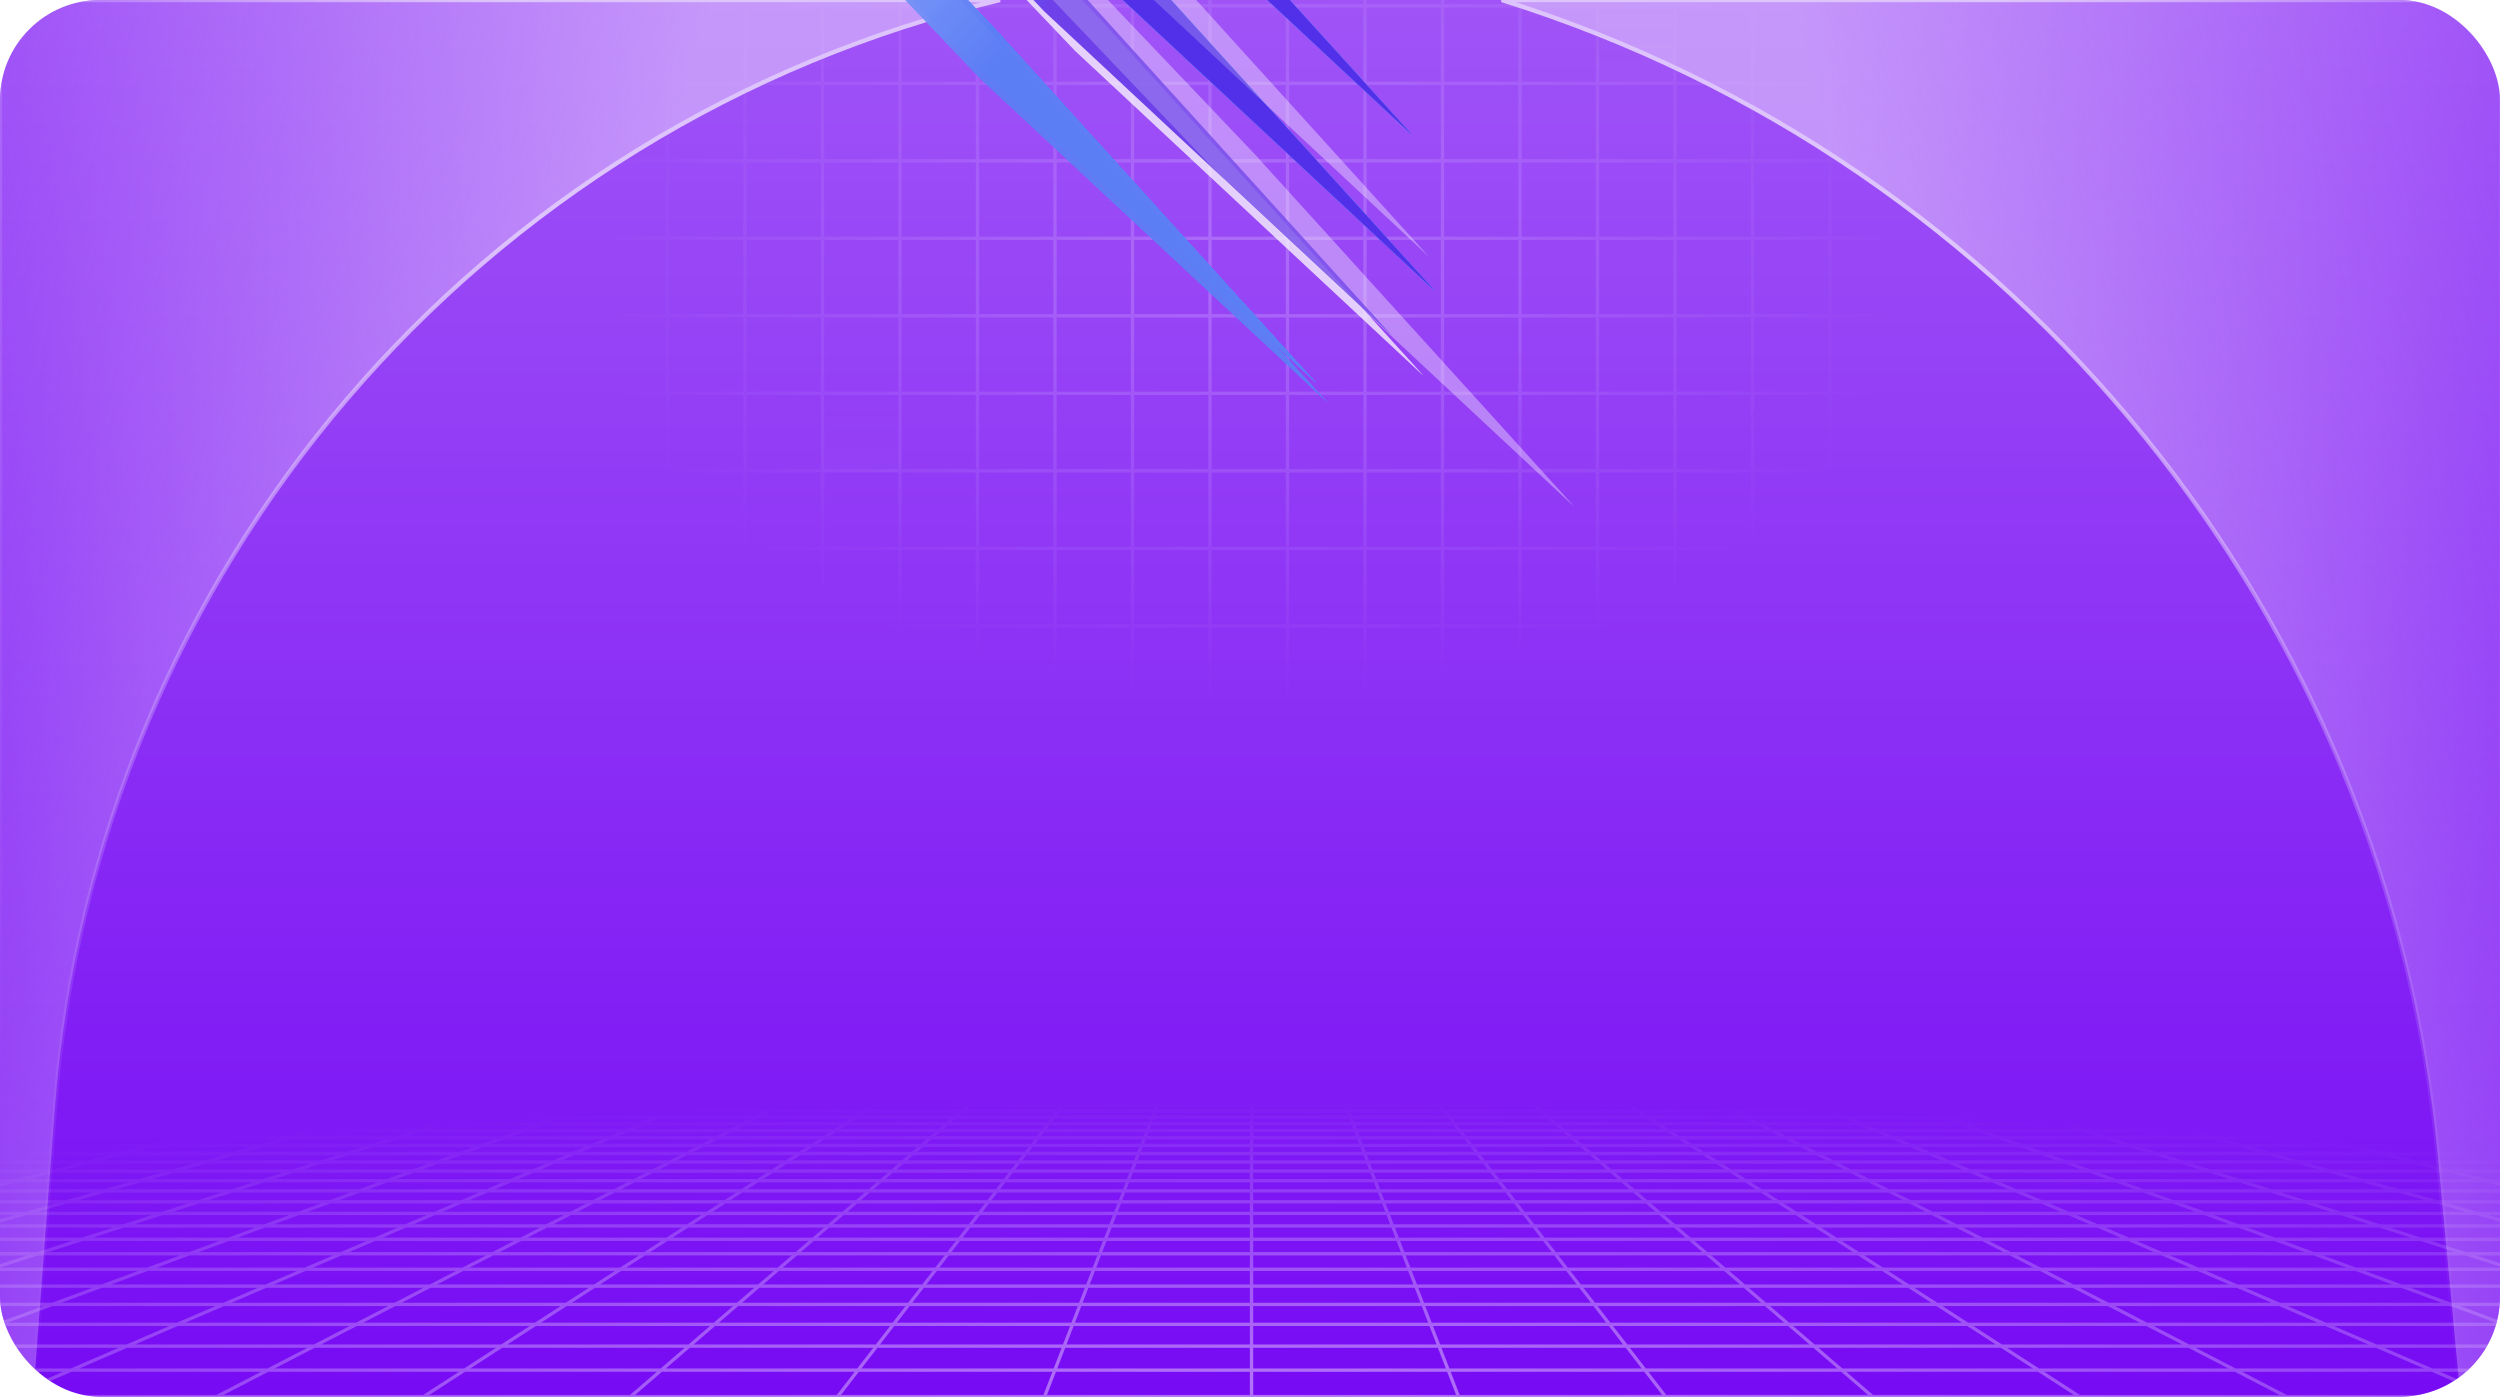 <svg xmlns="http://www.w3.org/2000/svg" width="750" height="419" fill="none"><g clip-path="url(#a)"><rect width="750" height="419" fill="#F7F0FE" rx="30"/><rect width="750" height="419" fill="url(#b)" rx="30"/><path fill="url(#c)" fill-opacity=".02" d="M293.549-21.799h-23.846V2.047h23.846v-23.846z"/><path fill="url(#d)" fill-opacity=".02" d="M270.297 117.701h-23.846v23.846h23.846v-23.846z"/><path fill="url(#e)" fill-opacity=".02" d="M502.799 1.451h-23.846v23.846h23.846V1.451z"/><path stroke="url(#f)" stroke-opacity=".2" d="M200.25-68H177v23.25M200.25-68v23.25m0-23.25h23.25m-23.25 23.25H177m23.25 0h23.25m-23.25 0v23.25M177-44.75v23.25M223.5-68v23.25m0-23.25h23.25M223.5-44.75h23.25m-23.25 0v23.25M246.75-68v23.25m0-23.25H270m-23.25 23.25H270m-23.25 0v23.25M270-68v23.25M270-68h23.25M270-44.75h23.25m-23.25 0v23.25M293.25-68v23.25m0-23.25h23.25m-23.25 23.25h23.25m-23.25 0v23.25M316.5-68v23.25m0-23.25h23.25M316.5-44.75h23.25m-23.25 0v23.25M339.75-68v23.25m0-23.25H363m-23.25 23.25H363m-23.25 0v23.25M363-68v23.25M363-68h23.25M363-44.75h23.25m-23.25 0v23.25M386.25-68v23.25m0-23.25h23.25m-23.25 23.25h23.25m-23.25 0v23.25M409.5-68v23.25m0-23.25h23.25M409.5-44.75h23.25m-23.25 0v23.25M432.75-68v23.25m0-23.25H456m-23.25 23.25H456m-23.25 0v23.25M456-68v23.25M456-68h23.25M456-44.75h23.25m-23.25 0v23.25M479.25-68v23.25m0-23.25h23.25m-23.25 23.25h23.25m-23.25 0v23.25M502.5-68v23.25m0-23.25h23.25M502.5-44.75h23.25m-23.25 0v23.25M525.75-68v23.25m0-23.25H549m-23.25 23.25H549m-23.25 0v23.25M549-68v23.25M549-68h23.25v23.25m-23.25 0h23.25m-23.25 0v23.25m23.25-23.25v23.25m-372 0H177m23.25 0h23.25m-23.25 0V1.75M177-21.5V1.75m46.5-23.25h23.25m-23.25 0V1.75m23.25-23.25H270m-23.25 0V1.75M270-21.5h23.25m-23.25 0V1.75m23.25-23.25h23.25m-23.25 0V1.75M316.5-21.5h23.25m-23.25 0V1.75m23.25-23.25H363m-23.25 0V1.75M363-21.5h23.25m-23.25 0V1.75m23.25-23.25h23.25m-23.25 0V1.75M409.5-21.5h23.25m-23.25 0V1.75m23.25-23.25H456m-23.25 0V1.75M456-21.5h23.25m-23.25 0V1.75m23.25-23.25h23.25m-23.25 0V1.75M502.5-21.5h23.25m-23.25 0V1.75m23.25-23.25H549m-23.25 0V1.75M549-21.5h23.25m-23.25 0V1.75m23.25-23.25V1.75m-372 0H177m23.25 0h23.25m-23.25 0V25M177 1.75V25m46.5-23.25h23.25m-23.25 0V25m23.25-23.25H270m-23.25 0V25M270 1.75h23.25m-23.25 0V25m23.25-23.25h23.25m-23.25 0V25M316.5 1.75h23.25m-23.25 0V25m23.25-23.25H363m-23.25 0V25M363 1.75h23.25m-23.25 0V25m23.25-23.25h23.25m-23.25 0V25M409.5 1.75h23.25m-23.25 0V25m23.25-23.25H456m-23.25 0V25M456 1.75h23.25m-23.25 0V25m23.25-23.25h23.25m-23.25 0V25M502.5 1.75h23.25m-23.25 0V25m23.25-23.25H549m-23.25 0V25M549 1.75h23.25m-23.25 0V25m23.25-23.25V25m-372 0H177m23.25 0h23.25m-23.25 0v23.25M177 25v23.25M223.5 25h23.25m-23.25 0v23.25M246.75 25H270m-23.25 0v23.25M270 25h23.25M270 25v23.25M293.25 25h23.25m-23.25 0v23.25M316.5 25h23.25m-23.25 0v23.25M339.75 25H363m-23.25 0v23.25M363 25h23.25M363 25v23.25M386.25 25h23.25m-23.25 0v23.25M409.5 25h23.25m-23.25 0v23.25M432.75 25H456m-23.25 0v23.25M456 25h23.25M456 25v23.25M479.25 25h23.25m-23.25 0v23.25M502.5 25h23.25m-23.25 0v23.25M525.75 25H549m-23.25 0v23.25M549 25h23.25M549 25v23.25M572.25 25v23.25m-372 0H177m23.25 0h23.25m-23.25 0V71.5M177 48.25V71.5m46.5-23.25h23.25m-23.25 0V71.5m23.25-23.25H270m-23.25 0V71.5M270 48.25h23.25m-23.25 0V71.5m23.25-23.25h23.25m-23.25 0V71.5m23.25-23.25h23.25m-23.25 0V71.5m23.25-23.25H363m-23.25 0V71.5M363 48.25h23.25m-23.25 0V71.5m23.25-23.25h23.25m-23.25 0V71.5m23.25-23.25h23.25m-23.25 0V71.5m23.25-23.25H456m-23.25 0V71.5M456 48.25h23.25m-23.25 0V71.5m23.25-23.25h23.25m-23.25 0V71.5m23.25-23.25h23.25m-23.25 0V71.5m23.25-23.25H549m-23.25 0V71.5M549 48.25h23.25m-23.25 0V71.5m23.25-23.25V71.5m-372 0H177m23.25 0h23.25m-23.25 0v23.25M177 71.5v23.25m46.5-23.25h23.25m-23.25 0v23.25m23.25-23.25H270m-23.25 0v23.25M270 71.5h23.25m-23.25 0v23.25m23.25-23.25h23.25m-23.25 0v23.25M316.5 71.5h23.25m-23.25 0v23.25m23.25-23.25H363m-23.25 0v23.25M363 71.5h23.25m-23.25 0v23.25m23.25-23.25h23.25m-23.25 0v23.25M409.5 71.5h23.25m-23.25 0v23.25m23.25-23.25H456m-23.25 0v23.25M456 71.5h23.25m-23.25 0v23.25m23.25-23.25h23.25m-23.25 0v23.25M502.5 71.5h23.25m-23.25 0v23.25m23.25-23.25H549m-23.25 0v23.25M549 71.5h23.25m-23.25 0v23.25m23.25-23.25v23.25m-372 0H177m23.25 0h23.25m-23.25 0V118M177 94.75V118m46.5-23.25h23.25m-23.25 0V118m23.25-23.25H270m-23.25 0V118M270 94.75h23.25m-23.25 0V118m23.25-23.25h23.25m-23.25 0V118m23.25-23.25h23.25m-23.25 0V118m23.25-23.25H363m-23.25 0V118M363 94.75h23.25m-23.25 0V118m23.25-23.25h23.25m-23.25 0V118m23.25-23.25h23.25m-23.25 0V118m23.25-23.25H456m-23.25 0V118M456 94.75h23.25m-23.25 0V118m23.25-23.25h23.25m-23.25 0V118m23.25-23.25h23.25m-23.25 0V118m23.25-23.25H549m-23.25 0V118M549 94.75h23.25m-23.25 0V118m23.25-23.25V118m-372 0H177m23.25 0h23.25m-23.25 0v23.25M177 118v23.25M223.5 118h23.25m-23.25 0v23.25M246.75 118H270m-23.25 0v23.25M270 118h23.25M270 118v23.25M293.25 118h23.25m-23.25 0v23.25M316.5 118h23.25m-23.25 0v23.25M339.75 118H363m-23.25 0v23.25M363 118h23.25M363 118v23.25M386.25 118h23.25m-23.25 0v23.25M409.5 118h23.25m-23.25 0v23.25M432.75 118H456m-23.25 0v23.25M456 118h23.25M456 118v23.25M479.25 118h23.25m-23.25 0v23.25M502.5 118h23.25m-23.25 0v23.25M525.75 118H549m-23.25 0v23.25M549 118h23.25M549 118v23.25M572.25 118v23.25m-372 0H177m23.25 0h23.25m-23.25 0v23.25M177 141.25v23.25m46.5-23.25h23.25m-23.25 0v23.25m23.25-23.25H270m-23.25 0v23.25M270 141.25h23.25m-23.25 0v23.25m23.25-23.25h23.25m-23.25 0v23.25m23.25-23.25h23.25m-23.25 0v23.25m23.25-23.25H363m-23.25 0v23.25M363 141.25h23.25m-23.25 0v23.25m23.25-23.25h23.25m-23.25 0v23.25m23.25-23.25h23.25m-23.25 0v23.25m23.25-23.25H456m-23.25 0v23.25M456 141.25h23.25m-23.25 0v23.25m23.25-23.25h23.25m-23.25 0v23.25m23.25-23.25h23.25m-23.25 0v23.25m23.25-23.25H549m-23.25 0v23.25M549 141.25h23.25m-23.25 0v23.25m23.25-23.25v23.25m-372 0H177m23.25 0h23.25m-23.25 0v23.25M177 164.5v23.25m46.5-23.25h23.25m-23.25 0v23.25m23.25-23.25H270m-23.25 0v23.25M270 164.5h23.25m-23.25 0v23.25m23.25-23.25h23.25m-23.25 0v23.25m23.25-23.25h23.25m-23.25 0v23.25m23.25-23.25H363m-23.25 0v23.25M363 164.5h23.25m-23.25 0v23.25m23.25-23.25h23.25m-23.25 0v23.25m23.25-23.25h23.25m-23.25 0v23.25m23.25-23.25H456m-23.25 0v23.25M456 164.5h23.25m-23.25 0v23.25m23.25-23.25h23.25m-23.25 0v23.25m23.25-23.25h23.25m-23.25 0v23.25m23.25-23.25H549m-23.25 0v23.25M549 164.5h23.25m-23.25 0v23.25m23.25-23.25v23.25m-372 0H177m23.25 0h23.25m-23.25 0V211M177 187.75V211h23.25m23.25-23.25h23.25m-23.25 0V211m23.25-23.25H270m-23.25 0V211M270 187.75h23.25m-23.25 0V211m23.25-23.25h23.25m-23.25 0V211m23.25-23.25h23.25m-23.25 0V211m23.25-23.25H363m-23.25 0V211M363 187.75h23.25m-23.25 0V211m23.25-23.25h23.25m-23.25 0V211m23.25-23.25h23.25m-23.25 0V211m23.25-23.25H456m-23.25 0V211M456 187.75h23.25m-23.25 0V211m23.25-23.25h23.25m-23.25 0V211m23.25-23.25h23.25m-23.25 0V211m23.25-23.25H549m-23.25 0V211M549 187.75h23.25m-23.25 0V211m23.25-23.25V211H549m-348.75 0h23.25m0 0h23.25m0 0H270m0 0h23.25m0 0h23.25m0 0h23.25m0 0H363m0 0h23.25m0 0h23.25m0 0h23.25m0 0H456m0 0h23.25m0 0h23.25m0 0h23.25m0 0H549"/><path fill="url(#g)" stroke="url(#h)" stroke-width="1.3" d="M0 0h300C143.247 37.224 28.59 171.588 16.484 332.245L0 551V0z"/><path fill="url(#i)" stroke="url(#j)" stroke-width="1.3" d="M750.5 0h-300c154.968 48.46 265.696 185.215 280.856 346.874L750.5 551V0z"/><path stroke="url(#k)" stroke-linecap="round" stroke-linejoin="round" stroke-miterlimit="10" stroke-opacity=".6" d="m784.962 308.811-6.58-.811m6.58.811h-19.5m19.5 0 6.799.837m-6.799-.837h13.81m-20.39-.811h2.394l2.37.002 2.32.005 2.248.01 2.15.015 2.029.024 1.885.033 1.75.042 1.501.058 1.367.068.376.023v.531m-20.39-.811h-19.187m0 0h-19.186m19.186 0 6.267.811M740.009 308h-19.187m19.187 0 5.953.811m-25.14-.811h-19.187m19.187 0 5.64.811M701.635 308h-19.186m19.186 0 5.327.811M682.449 308h-19.187m19.187 0 5.013.811m-24.2-.811h-19.187m19.187 0 4.7.811M644.075 308h-19.186m19.186 0 4.387.811M624.889 308h-19.187m19.187 0 4.073.811m-23.26-.811h-19.187m19.187 0 3.76.811M586.515 308h-19.186m19.186 0 3.447.811M567.329 308h-19.187m19.187 0 3.133.811m-22.32-.811h-19.187m19.187 0 .696.2 1.056.303 1.068.308M528.955 308h-19.187m19.187 0 .619.2 1.888.611M509.768 308h-19.186m19.186 0 2.194.811m-21.38-.811h-19.187m19.187 0 .697.301.707.304.238.103.238.103M471.395 308h-19.187m19.187 0 .581.301.196.101.197.101.593.308M452.208 308h-19.186m19.186 0 1.254.811m-20.44-.811.116.1.116.1.588.508.12.103m-.94-.811h-19.187m0 0h-19.187m19.187 0 .627.811M394.648 308h-19.186m19.186 0 .117.301.197.51m-19.5-.811h-19.187m19.187 0v.811M356.275 308h-19.187m19.187 0-.116.301-.197.51M337.088 308h-19.186m19.186 0-.626.811m-18.56-.811-.116.1-.116.1-.589.508-.119.103m.94-.811h-19.187m0 0h-19.187m19.187 0-1.094.708-.159.103M279.528 308h-19.186m19.186 0-.581.301-.196.101-.393.203-.198.103-.199.103M260.342 308h-19.187m19.187 0-.698.301-.707.304-.237.103-.239.103M241.155 308h-19.186m19.186 0-2.193.811M221.969 308h-19.187m19.187 0-.62.2-1.887.611m-16.68-.811h-19.187m19.187 0-2.82.811M183.595 308h-19.187m19.187 0-3.133.811M164.408 308h-19.187m19.187 0-3.446.811M145.221 308h-19.186m19.186 0-3.759.811M126.035 308h-19.187m19.187 0-4.074.811M106.848 308H87.662m19.186 0-4.387.811m-14.8-.811H68.476m19.187 0-4.7.811M68.474 308H49.288m19.187 0-5.014.811M49.288 308H30.102m19.186 0-5.327.811M30.101 308H10.916m19.187 0-5.64.811M10.914 308H-8.272m19.187 0-5.953.811M-8.272 308h-19.186m19.186 0-6.267.811m-12.92-.811h-2.394l-2.37.002-2.32.005-2.247.01-2.15.015-2.03.024-1.885.033-1.75.042-1.5.058-1.368.068-.376.023v.531m20.39-.811-6.58.811m39 0h19.5m-19.5 0h-19.5m19.5 0-6.151.837m25.651-.837-5.827.837m5.827-.837h19.5m39 0h19.5m-19.5 0h-19.5m19.5 0-1.198.206-3.658.631m24.356-.837-4.532.837m4.532-.837h19.5m39.001 0h19.5m-19.5 0h-19.5m19.5 0-.88.206-.442.104-2.24.527m23.062-.837-.399.103-.401.103-2.438.631m3.238-.837h19.5m39 0-.28.103-1.987.734m2.267-.837h19.499m-19.499 0h-19.5m38.999 0-.479.206-.242.104-.242.105-.979.422m1.942-.837h19.5m39.001 0h19.5m-19.5 0h-19.5m19.5 0-.971.837m20.471-.837-.08.103-.08.103-.081.104-.243.315-.164.212m.648-.837h19.5m39 0h19.5m-19.5 0h-19.5m19.5 0 .323.837m19.177-.837.08.103.079.103.081.104.407.527m-.647-.837h19.5m39 0h19.5m-19.5 0h-19.5m19.5 0 .4.206.809.419.204.106.206.106m17.881-.837.479.206.242.104.242.105.979.422m-1.942-.837h19.5m39 0h19.5m-19.5 0h-19.5m19.5 0 .719.206.362.104 1.833.527m16.586-.837.399.103.4.103 2.438.631m-3.237-.837h19.5m39 0h19.5m-19.5 0h-19.5m19.5 0 1.039.206.523.104 2.647.527m15.291-.837 4.533.837m-4.533-.837h19.5m39 0h19.5m-19.5 0h-19.5m19.5 0 5.504.837m13.996-.837 5.828.837m-5.828-.837h19.5m-793.879 7.58h.068m19.56 0 7.444-1.07m-7.445 1.07-7.73 1.111m7.73-1.111h22.43m-22.43 0h-19.559m27.004-1.07h-22.017m22.017 0 7.176-1.031m-7.176 1.031H1.172m-44.034 0 7.574-1.031m-7.574 1.031h-4.987m4.987 0-4.987.679m26.915-3.664H-.071m-20.863 0 6.807-.927m-6.807.927h-20.863m20.863 0-7.05.96m27.913-.96 6.45-.927m-6.45.927-6.678.96m6.678-.96h20.863m-34.919-.927H6.378m-20.505 0 6.578-.895m-6.578.895H-34.63m41.01 0h20.504m-20.505 0 6.231-.895m-60.672 22.764h.214m17.885 0 9.6-1.774m-9.6 1.774-10.078 1.862m10.078-1.862h28.96m-28.96 0H-47.85m27.485-1.774 9.157-1.692m-9.157 1.692H7.91m-28.273 0h-27.485m9.022-1.692h27.62m-27.62 0 9.367-1.615m-9.367 1.615h-9.022m9.022 0-9.022 1.556m27.341-4.715H5.89m-26.398 0 8.565-1.477m-8.565 1.477h-26.398m26.398 0-8.952 1.544m35.35-1.544 7.994-1.477m-7.994 1.477-8.356 1.544m8.356-1.544h26.398m-44.231-1.477h25.827m-25.827 0H-37.77m25.827 0 8.202-1.414m17.625 1.414 7.655-1.414m-7.655 1.414h25.827m-28.046-4.071h24.252m-24.253 0 7.243-1.249m-7.242 1.249H-12.59m24.254 0-7.543 1.301m31.795-1.301 6.76-1.249m-6.76 1.249-7.04 1.301m7.04-1.301H60.17m-41.264-1.249h23.77m-23.77 0h-23.77m23.77 0 6.96-1.2m16.81 1.2 6.496-1.2m-6.496 1.2h23.77m-27.445-3.465h22.43m-22.43 0 6.204-1.07m-6.204 1.07h-22.43m22.43 0-6.442 1.111m28.872-1.111 5.791-1.07m-5.79 1.07-6.013 1.111m6.012-1.111h22.431m-38.657-1.07h22.017m-22.017 0H23.19m22.017 0 5.98-1.031m16.037 1.031 5.581-1.031m-5.581 1.031H89.24m-26.722-2.985H83.38m-20.863 0 5.374-.927m-5.374.927H41.655m20.863 0-5.566.96m26.429-.96 5.016-.927m-5.016.927-5.195.96m5.195-.96h20.863m-36.352-.927h20.505m-20.505 0 5.193-.895m-5.193.895H47.387m41.01 0H108.9m-20.504 0 4.846-.895m-126.255 53.515 13.512-3.495m-13.512 3.495-14.47 3.743m14.47-3.743H7.835m-40.847 0h-14.837m28.349-3.495 12.646-3.271m-12.646 3.271h39.496m-39.496 0h-28.35m28.074-9.223h35.931m-35.93 0 11.546-2.715m-11.547 2.715-12.263 2.884m12.263-2.884H-47.85m64.005 0 10.496-2.715m-10.496 2.715-11.148 2.884m11.148-2.884h35.93m-60.314-2.715h34.88m-34.88 0H-43.11m34.88 0 10.891-2.561m23.99 2.561 9.901-2.561m-9.9 2.561h34.88m-38.844-7.27h32.07m-32.07 0 9.227-2.17m-9.227 2.17h-32.07m32.07 0-9.737 2.289m41.807-2.289 8.389-2.17m-8.389 2.17-8.852 2.289m8.852-2.289h32.07m-54.913-2.17h31.232m-31.232 0H.685m31.231 0 8.757-2.059m22.475 2.059 7.96-2.059m-7.96 2.059h31.23m-37.465-5.878h28.96m-28.96 0 7.543-1.774m-7.543 1.774H27.954m28.959 0-7.918 1.862m36.877-1.862 6.857-1.774m-6.857 1.774-7.198 1.862m7.198-1.862h28.959m-50.375-1.774H92.73m-28.273 0H36.183m28.273 0 7.194-1.692m21.08 1.692 6.54-1.692m-6.54 1.692h28.272m-35.918-4.851h26.398m-26.398 0 6.281-1.477m-6.28 1.477h-26.4m26.4 0-6.566 1.544m32.963-1.544 5.71-1.477m-5.71 1.477-5.968 1.544m5.968-1.544h26.398m-46.515-1.477h25.827m-25.827 0H65.538m25.827 0 6.015-1.414m19.812 1.414 5.468-1.414m-5.468 1.414h25.827m-34.342-4.071h24.253m-24.253 0 5.311-1.249m-5.311 1.249H84.424m24.253 0-5.531 1.301m29.784-1.301.615-.158 4.213-1.091m-4.828 1.249-5.028 1.301m5.028-1.301h24.254m-43.196-1.249h23.77m-23.77 0h-23.77m23.77 0 5.104-1.2m18.666 1.2 4.641-1.2m-4.641 1.2h23.771m-32.805-3.465h22.431m-22.431 0 4.55-1.07m-4.55 1.07h-22.43m22.43 0L124 317.502m27.155-1.111 4.136-1.07m-4.136 1.07-1.591.412-2.704.699m4.295-1.111h22.431m-40.312-1.07h22.017m-22.017 0h-22.017m22.017 0 4.385-1.031m17.632 1.031 3.987-1.031m-3.987 1.031h22.017m-31.339-2.985h20.863m-20.863 0 3.942-.927m-3.942.927h-20.862m20.862 0-4.081.96m24.944-.96 2.699-.698.443-.115.442-.114m-3.584.927-3.71.96m3.71-.96h20.863m-37.784-.927h20.505m-20.505 0 3.808-.895m-3.808.895h-20.505m41.01 0h20.504m-20.504 0 3.461-.895m-192.09 93.329h56.24m-56.24 0 17.709-6.544m-17.708 6.544-19.46 7.19m19.46-7.19H-47.85m85.876 0 15.179-6.544m-15.179 6.544-16.68 7.19m16.68-7.19h56.239m-94.77-6.544h53.71m-53.71 0 16.184-5.98m-16.184 5.98H-47.85m101.055 0 13.871-5.98m-13.871 5.98h53.709M44.199 380.78h47.324m-47.324 0 12.63-4.667m-12.63 4.667H-3.124m47.323 0-13.67 5.052m60.994-5.052 10.824-4.667m-10.824 4.667-11.718 5.052m11.718-5.052h47.323m-82.018-4.667h45.519m-45.519 0H11.31m45.52 0 11.7-4.324m33.818 4.324 10.03-4.324m-10.03 4.324h45.519M89.53 364.029h40.847m-40.847 0 9.459-3.495m-9.459 3.495H48.682m40.848 0-10.128 3.743m50.975-3.743 8.108-3.495m-8.108 3.495-8.681 3.743m8.681-3.743h40.848m-72.236-3.495h39.496m-39.497 0H59.492m39.497 0 8.852-3.271m30.644 3.271 7.588-3.271m-7.588 3.271h39.496m-54.033-9.223h35.93m-35.93 0 7.347-2.715m-7.347 2.715h-35.93m35.93 0-7.804 2.884m43.734-2.884 6.298-2.715m-6.298 2.715-6.689 2.884m6.689-2.884h35.931m-64.514-2.715h34.881m-34.881 0h-34.88m34.88 0 6.931-2.561m27.95 2.561 5.941-2.561m-5.941 2.561h34.881m-50.087-7.27h32.07m-32.07 0 5.872-2.17m-5.872 2.17H118.9m32.07 0-6.197 2.289m38.267-2.289 5.033-2.17m-5.033 2.17-5.311 2.289m5.311-2.289h32.07m-58.268-2.17h31.231m-31.231 0H125.61m31.232 0 5.572-2.059m25.659 2.059 4.777-2.059m-4.777 2.059h31.232m-46.556-5.878h28.959m-28.959 0 4.8-1.774m-4.8 1.774H143.79m28.959 0-5.039 1.862m33.998-1.862 4.114-1.774m-4.114 1.774-4.319 1.862m4.319-1.862h28.959m-53.118-1.774h28.273m-28.273 0h-28.273m28.273 0 4.578-1.692m23.695 1.692 3.924-1.692m-3.924 1.692h28.274m-43.42-4.851h26.398m-26.398 0 3.997-1.477m-3.997 1.477h-26.398m26.398 0-4.178 1.544m30.576-1.544 3.426-1.477m-3.426 1.477-3.581 1.544m3.581-1.544h26.398m-48.799-1.477H220.5m-25.827 0h-25.827m25.827 0 3.828-1.414m21.999 1.414 3.281-1.414m-3.281 1.414h25.827m-40.637-4.071h24.253m-24.253 0 3.379-1.249m-3.379 1.249h-24.253m24.253 0-3.52 1.301m27.773-1.301-.371.16-2.646 1.141m3.017-1.301 2.897-1.249m-2.897 1.249h24.253m-45.127-1.249h23.771m-23.771 0h-23.77m23.77 0 3.249-1.2m20.522 1.2 2.784-1.2m-2.784 1.2h23.77m-38.163-3.465h22.431m-22.431 0 2.895-1.07m-2.895 1.07h-22.43m22.43 0-3.006 1.111m25.437-1.111 2.481-1.07m-2.481 1.07-.955.412-.644.278-.978.421m2.577-1.111h22.43m-41.966-1.07h22.017m-22.017 0h-22.017m22.017 0 2.791-1.031m19.226 1.031.908-.391.598-.258.887-.382m-2.393 1.031h22.017m-35.955-2.985h20.863m-20.863 0 1.889-.698.619-.229m-2.508.927h-20.863m20.863 0-2.267.838-.33.122m23.46-.96 1.62-.698.265-.115.265-.114m-2.15.927-1.103.476-1.123.484m2.226-.96h20.863m-39.218-.927h20.505m-20.505 0 2.424-.895m-2.424.895h-20.504m41.009 0h20.505m-20.505 0 2.077-.895m-47.767 93.329h56.239m-56.239 0 7.59-6.544m-7.59 6.544h-56.239m56.239 0-8.339 7.19m64.578-7.19 5.06-6.544m-5.06 6.544-5.559 7.19m5.559-7.19h56.24m-104.889-6.544h53.709m-53.709 0h-53.71m53.71 0 6.936-5.98m46.773 5.98 4.624-5.98m-4.624 5.98h53.709m-88.26-16.519h47.323m-47.323 0 5.412-4.667m-5.412 4.667h-47.323m47.323 0-5.859 5.052m53.182-5.052 3.609-4.667m-3.609 4.667-3.906 5.052m3.906-5.052h47.324m-89.235-4.667h45.52m-45.52 0h-45.519m45.519 0 5.015-4.324m40.505 4.324 3.343-4.324m-3.343 4.324h45.519m-77.023-12.084h40.847m-40.847 0 4.053-3.495m-4.053 3.495h-40.848m40.848 0-4.341 3.743m45.188-3.743 2.702-3.495m-2.702 3.495-2.894 3.743m2.894-3.743h40.848m-77.642-3.495h39.496m-39.496 0h-39.496m39.496 0 3.794-3.271m35.702 3.271 2.53-3.271m-2.53 3.271h39.497m-68.296-9.223h35.93m-35.93 0 3.149-2.715m-3.149 2.715h-35.93m35.93 0-3.344 2.884m39.274-2.884 2.1-2.715m-2.1 2.715-2.229 2.884m2.229-2.884h35.931m-68.712-2.715H305.7m-34.881 0h-34.881m34.881 0 2.97-2.561m31.911 2.561 1.98-2.561m-1.98 2.561h34.881m-61.33-7.27h32.07m-32.07 0 2.516-2.17m-2.516 2.17h-32.07m32.07 0-2.656 2.289m34.726-2.289 1.678-2.17m-1.678 2.17-1.77 2.289m1.77-2.289h32.071m-61.625-2.17h31.232m-31.232 0h-31.231m31.231 0 2.389-2.059m28.843 2.059 1.592-2.059m-1.592 2.059h31.231m-55.645-5.878h28.959m-28.959 0 2.057-1.774m-2.057 1.774h-28.959m28.959 0-2.159 1.862m31.118-1.862 1.371-1.774m-1.371 1.774-1.44 1.862m1.44-1.862h28.959m-55.861-1.774h28.273m-28.273 0h-28.273m28.273 0 .747-.644 1.215-1.048m26.311 1.692 1.308-1.692m-1.308 1.692h28.274m-50.921-4.851h26.398m-26.398 0 1.713-1.477m-1.713 1.477H269.87m26.398 0-1.335 1.152-.456.392m28.189-1.544.434-.561.708-.916m-1.142 1.477-1.194 1.544m1.194-1.544h26.398m-51.083-1.477.209-.18 1.431-1.234m-1.64 1.414h25.827m-25.827 0h-25.827m51.654 0 .416-.537.136-.178.137-.176.404-.523m-1.093 1.414h25.827m-46.933-4.071h24.253m-24.253 0 .732-.63.181-.156.179-.155.179-.154.178-.154m-1.449 1.249h-24.253m24.253 0-1.508 1.301m25.761-1.301.728-.941.12-.154.118-.154m-.966 1.249-1.005 1.301m1.005-1.301h24.254m-47.058-1.249h23.77m-23.77 0h-23.77m23.77 0 .876-.755.173-.149.343-.296m22.378 1.2.584-.755.116-.149.114-.148.114-.148m-.928 1.2h23.771m-43.522-3.465h22.431m-22.431 0 1.241-1.07m-1.241 1.07h-22.431m22.431 0-.318.274-.482.416-.488.421m23.719-1.111-.106.137-.644.833-.109.141m.859-1.111.827-1.07m-.827 1.07h22.43m-43.62-1.07h22.017m-22.017 0h-22.017m22.017 0 1.196-1.031m20.821 1.031.302-.391.1-.129.1-.129.295-.382m-.797 1.031h22.017m-40.572-2.985h20.863m-20.863 0 .81-.698.265-.229m-1.075.927H292.01m20.863 0-.413.356-.139.12-.139.12-.422.364m21.976-.96.091-.118.18-.233.18-.232.265-.344m-.716.927-.368.476-.093.12-.187.242-.094.122m.742-.96h20.863m-40.651-.927h20.504m-20.504 0 .91-.785.129-.11m-1.039.895h-20.505m41.009 0 .088-.113.088-.114.087-.112.086-.112.258-.334.086-.11m-.693.895h20.505m76.744 92.434h56.239m-56.239 0-2.53-6.544m2.53 6.544h-56.239m56.239 0 2.78 7.19m53.459-7.19-5.059-6.544m5.059 6.544 5.56 7.19m-5.56-7.19h56.239m-115.008-6.544h53.71m-53.71 0h-53.709m53.709 0-2.312-5.98m56.022 5.98-4.625-5.98m4.625 5.98h53.709M422.785 380.78h47.323m-47.323 0-1.804-4.667m1.804 4.667h-47.323m47.323 0 1.953 5.052m45.37-5.052-3.608-4.667m3.608 4.667 3.906 5.052m-3.906-5.052h47.323m-96.45-4.667H466.5m-45.519 0h-45.519m45.519 0-1.672-4.324m47.191 4.324-3.343-4.324m3.343 4.324h45.519m-95.71-12.084h40.848m-40.848 0-1.351-3.495m1.351 3.495h-40.847m40.847 0 1.447 3.743m39.401-3.743-2.703-3.495m2.703 3.495 2.893 3.743m-2.893-3.743h40.847m-83.046-3.495h39.496m-39.496 0h-39.496m39.496 0-1.265-3.271m40.761 3.271-2.529-3.271m2.529 3.271h39.496m-82.558-9.223h35.931m-35.931 0-1.049-2.715m1.049 2.715h-35.93m35.93 0 1.115 2.884m34.816-2.884-2.099-2.715m2.099 2.715 2.23 2.884m-2.23-2.884h35.93m-72.91-2.715h34.881m-34.881 0h-34.881m34.881 0-.99-2.561m35.871 2.561-1.981-2.561m1.981 2.561h34.88m-72.572-7.27h32.07m-32.07 0-.839-2.17m.839 2.17h-32.07m32.07 0 .885 2.289m31.185-2.289-1.677-2.17m1.677 2.17 1.77 2.289m-1.77-2.289h32.071m-64.98-2.17h31.232m-31.232 0h-31.231m31.231 0-.796-2.059m32.028 2.059-1.593-2.059m1.593 2.059h31.231m-64.735-5.878h28.959m-28.959 0-.686-1.774m.686 1.774h-28.959m28.959 0 .72 1.862m28.239-1.862-1.372-1.774m1.372 1.774 1.44 1.862m-1.44-1.862h28.959m-58.604-1.774h28.273m-28.273 0h-28.273m28.273 0-.654-1.692m28.927 1.692-1.308-1.692m1.308 1.692h28.274m-58.422-4.851h26.398m-26.398 0-.571-1.477m.571 1.477h-26.398m26.398 0 .597 1.544m25.801-1.544-1.003-1.295-.139-.182m1.142 1.477 1.193 1.544m-1.193-1.544h26.398m-53.367-1.477-.07-.18-.477-1.234m.547 1.414h25.827m-25.827 0h-25.827m51.654 0-.416-.537-.137-.178-.136-.176-.405-.523m1.094 1.414h25.827m-53.228-4.071h24.253m-24.253 0-.483-1.249m.483 1.249h-24.253m24.253 0 .186.482.063.162.063.163.127.329.064.165m23.75-1.301-.728-.941-.238-.308m.966 1.249 1.006 1.301m-1.006-1.301h24.253m-48.989-1.249h23.77m-23.77 0h-23.77m23.77 0-.464-1.2m24.234 1.2-.584-.755-.115-.149-.114-.148-.115-.148m.928 1.2h23.771m-48.881-3.465h22.431m-22.431 0-.413-1.07m.413 1.07h-22.43m22.43 0 .43 1.111m22.001-1.111.106.137.644.833.109.141m-.859-1.111-.827-1.07m.827 1.07h22.431m-45.275-1.07h22.017m-22.017 0h-22.017m22.017 0-.399-1.031m22.416 1.031-.303-.391-.099-.129-.1-.129-.296-.382m.798 1.031h22.017m-45.188-2.985h20.863m-20.863 0-.359-.927m.359.927h-20.863m20.863 0 .371.96m20.492-.96-.091-.118-.181-.233-.09-.116-.178-.231-.089-.115-.088-.114m.717.927.368.476.092.12.188.242.093.122m-.741-.96h20.862m-42.084-.927-.043-.113-.044-.114-.044-.112-.215-.556m.346.895h20.505m-20.505 0h-20.504m41.009 0h20.505m-20.505 0-.175-.227-.088-.112-.086-.112-.258-.334-.085-.11m240.879 93.329h56.239m-56.239 0-12.65-6.544m12.65 6.544h-56.239m56.239 0 13.899 7.19m42.34-7.19-15.179-6.544m15.179 6.544 16.679 7.19m-16.679-7.19h56.239m-125.128-6.544h53.71m-53.71 0h-53.709m53.709 0-11.559-5.98m65.269 5.98-13.872-5.98m13.872 5.98h53.709M612.078 380.78h47.323m-47.323 0-9.021-4.667m9.021 4.667h-47.323m47.323 0 9.765 5.052m37.558-5.052-10.825-4.667m10.825 4.667 11.718 5.052m-11.718-5.052h47.323m-103.667-4.667h45.519m-45.519 0h-45.519m45.519 0-8.358-4.324m53.877 4.324-10.03-4.324m10.03 4.324h45.519m-114.396-12.084h40.847m-40.847 0-6.756-3.495m6.756 3.495h-40.848m40.848 0 7.234 3.743m33.613-3.743-8.107-3.495m8.107 3.495 8.681 3.743m-8.681-3.743h40.847m-88.45-3.495h39.496m-39.496 0h-39.497m39.497 0-6.324-3.271m45.82 3.271-7.588-3.271m7.588 3.271h39.496m-96.82-9.223h35.93m-35.93 0-5.249-2.715m5.249 2.715h-35.931m35.931 0 5.574 2.884m30.356-2.884-6.298-2.715m6.298 2.715 6.689 2.884m-6.689-2.884h35.931m-77.11-2.715h34.881m-34.881 0h-34.881m34.881 0-4.95-2.561m39.831 2.561-5.94-2.561m5.94 2.561h34.881m-83.815-7.27h32.07m-32.07 0-4.194-2.17m4.194 2.17h-32.07m32.07 0 4.426 2.289m27.644-2.289-5.033-2.17m5.033 2.17 5.311 2.289m-5.311-2.289h32.071m-68.335-2.17h31.231m-31.231 0h-31.232m31.232 0-3.981-2.059m35.212 2.059-4.776-2.059m4.776 2.059h31.232m-73.825-5.878h28.959m-28.959 0-3.429-1.774m3.429 1.774h-28.959m28.959 0 3.599 1.862m25.36-1.862-4.115-1.774m4.115 1.774 4.319 1.862m-4.319-1.862h28.958m-61.346-1.774h28.273m-28.273 0h-28.273m28.273 0-3.27-1.692m31.543 1.692-3.924-1.692m3.924 1.692h28.273m-65.922-4.851.365.19.368.19 2.251 1.164m-2.984-1.544h26.397m-26.397 0-2.855-1.477m2.855 1.477h-26.398m52.795 0-3.425-1.477m3.425 1.477 3.581 1.544m-3.581-1.544h26.399m-55.651-1.477h25.827m-25.827 0H478.77m25.827 0-2.734-1.414m28.561 1.414-3.281-1.414m3.281 1.414h25.827m-59.524-4.071h24.254m-24.254 0-2.414-1.249m2.414 1.249h-24.253m24.253 0 2.515 1.301m21.739-1.301-1.825-.786-1.072-.463m2.897 1.249 3.017 1.301m-3.017-1.301h24.253m-50.921-1.249h23.771m-23.771 0h-23.77m23.77 0-2.034-1.052-.286-.148m26.091 1.2-2.784-1.2m2.784 1.2h23.77m-54.239-3.465h22.431m-22.431 0-.524-.271-1.544-.799m2.068 1.07h-22.43m22.43 0 .529.274 1.074.555.544.282m20.284-1.111-2.482-1.07m2.482 1.07.954.412.645.278.977.421m-2.576-1.111h22.43m-46.929-1.07h22.017m-22.017 0H463.53m22.017 0-1.502-.777-.491-.254m24.01 1.031-.907-.391-.598-.258-.887-.382m2.392 1.031h22.017m-49.805-2.985h20.863m-20.863 0-1.127-.583-.664-.344m1.791.927h-20.863m20.863 0 1.855.96m19.008-.96-1.619-.698-.266-.115-.265-.114m2.15.927 1.104.476 1.122.484m-2.226-.96h20.863m-43.517-.927h20.504m-20.504 0-.873-.451-.431-.223-.214-.111-.213-.11m1.731.895H457.48m41.009 0h20.505m-20.505 0-2.076-.895m288.721 65.599h-45.52m45.52 0-15.045-4.324m15.045 4.324h13.638m-13.638 0 13.638 3.92m-55.684-16.004h40.847m-40.847 0-12.16-3.495m12.16 3.495h-40.847m40.847 0 13.022 3.743m27.825-3.743-13.511-3.495m13.511 3.495 14.47 3.743m-14.47-3.743h14.837m-67.844-3.495h39.496m-39.496 0h-39.496m39.496 0-11.382-3.271m50.878 3.271-12.647-3.271m12.647 3.271h28.348m-99.935-9.223h35.931m-35.931 0-9.447-2.715m9.447 2.715h-35.931m35.931 0 10.033 2.884m25.898-2.884-10.497-2.715m10.497 2.715 11.148 2.884m-11.148-2.884h35.93m-81.308-2.715h34.881m-34.881 0h-34.881m34.881 0-8.911-2.561m43.792 2.561-9.901-2.561m9.901 2.561h34.881m-95.058-7.27h32.07m-32.07 0-7.549-2.17m7.549 2.17h-32.07m32.07 0 7.967 2.289m24.103-2.289-8.388-2.17m8.388 2.17 8.852 2.289m-8.852-2.289h32.071m-71.69-2.17h31.231m-31.231 0h-31.232m31.232 0-7.165-2.059m38.396 2.059-7.961-2.059m7.961 2.059h31.231m-82.914-5.878h28.958m-28.958 0-6.172-1.774m6.172 1.774h-28.959m28.959 0 6.478 1.862m22.48-1.862-6.857-1.774m6.857 1.774 7.199 1.862m-7.199-1.862h28.959m-64.089-1.774h28.273m-28.273 0h-28.273m28.273 0-5.886-1.692m34.159 1.692-6.54-1.692m6.54 1.692h28.273m-73.423-4.851h26.398m-26.398 0-5.14-1.477m5.14 1.477h-26.398m26.398 0 5.371 1.544m21.027-1.544-5.711-1.477m5.711 1.477 5.968 1.544m-5.968-1.544h26.397m-57.935-1.477h25.827m-25.827 0h-25.826m25.826 0-4.921-1.414m30.748 1.414-5.468-1.414m5.468 1.414h25.828m-65.819-4.071h24.253m-24.253 0-4.346-1.249m4.346 1.249h-24.253m24.253 0 4.526 1.301m19.727-1.301-4.828-1.249m4.828 1.249 5.029 1.301m-5.029-1.301h24.253m-52.852-1.249h23.771m-23.771 0h-23.77m23.77 0-4.175-1.2m27.946 1.2-4.64-1.2m4.64 1.2h23.77m-59.597-3.465h22.43m-22.43 0-3.723-1.07m3.723 1.07h-22.431m22.431 0 .952.274.48.138 2.433.699m18.565-1.111-4.136-1.07m4.136 1.07 4.295 1.111m-4.295-1.111h22.431m-48.584-1.07h22.017m-22.017 0h-22.017m22.017 0-3.587-1.031m25.604 1.031-3.986-1.031m3.986 1.031h22.017m-54.421-2.985h20.863m-20.863 0-3.225-.927m3.225.927h-20.863m20.863 0 3.339.96m17.524-.96-2.699-.698-.443-.115-.441-.114m3.583.927 3.71.96m-3.71-.96h20.863m-44.951-.927h20.505m-20.505 0-2.731-.785-.384-.11m3.115.895h-20.504m41.009 0h20.505m-20.505 0-3.461-.895m215.328 30.812-10.905-2.17m10.905 2.17h-32.07m32.07 0 6.397 1.272m-6.397-1.272h6.397m-17.302-2.17h-31.231m31.231 0-10.349-2.059m10.349 2.059h17.302m-46.844-5.878h28.96m-28.96 0-8.914-1.774m8.914 1.774H722.97m28.958 0 9.358 1.862m19.602-1.862-9.601-1.774m9.601 1.774 10.077 1.862m-10.077-1.862h17.884m-55.758-1.774h28.273m-28.273 0h-28.273m28.273 0-8.502-1.692m36.775 1.692-9.156-1.692m9.156 1.692h27.485m-80.137-4.851h26.399m-26.399 0-7.423-1.477m7.423 1.477h-26.397m26.397 0 7.759 1.544m18.64-1.544-7.995-1.477m7.995 1.477 8.355 1.544m-8.355-1.544h26.397m-60.219-1.477h25.827m-25.827 0h-25.827m25.827 0-7.108-1.414m32.935 1.414-7.655-1.414m7.655 1.414h25.828m-72.114-4.071h24.253m-24.253 0-6.277-1.249m6.277 1.249h-24.254m24.254 0 6.537 1.301m17.716-1.301-6.76-1.249m6.76 1.249 7.04 1.301m-7.04-1.301h24.253m-54.783-1.249h23.77m-23.77 0h-23.771m23.771 0-6.032-1.2m29.802 1.2-6.496-1.2m6.496 1.2h23.77m-64.956-3.465h22.431m-22.431 0-5.377-1.07m5.377 1.07h-22.43m22.43 0 5.583 1.111m16.848-1.111-5.791-1.07m5.791 1.07 6.012 1.111m-6.012-1.111h22.431m-50.239-1.07H683.7m-22.017 0h-22.017m22.017 0-5.182-1.031m27.199 1.031-5.581-1.031m5.581 1.031h22.017m-59.037-2.985h20.863m-20.863 0-4.658-.927m4.658.927h-20.863m20.863 0 4.823.96m16.04-.96-5.016-.927m5.016.927 5.194.96m-5.194-.96h20.863m-46.384-.927h20.505m-20.505 0-4.5-.895m4.5.895h-20.505m41.01 0h20.505m-20.505 0-4.847-.895m130.085 10.591-8.208-1.249m8.208 1.249h-24.253m24.253 0 8.549 1.301m-8.549-1.301h11.007m-19.215-1.249h-23.77m23.77 0-7.888-1.2m7.888 1.2h19.215m-41.989-3.465h22.43m-22.43 0-7.032-1.07m7.032 1.07h-22.431m22.431 0 7.301 1.111m15.129-1.111-7.445-1.07m7.445 1.07 7.731 1.111m-7.731-1.111h19.559m-49.021-1.07h22.017m-22.017 0h-22.017m22.017 0-6.777-1.031m28.794 1.031-7.175-1.031m7.175 1.031h22.017m-63.654-2.985h20.863m-20.863 0-6.09-.927m6.09.927h-20.863m20.863 0 6.308.96m14.555-.96-6.449-.927m6.449.927 6.679.96m-6.679-.96h20.863m-47.816-.927h20.504m-20.504 0-5.885-.895m5.885.895h-20.505m41.009 0h20.505m-20.505 0-6.231-.895m19.359 2.782 6.92.994m-6.92-.994h21.234m-21.234 0h-21.234m35.418-.96-6.807-.927m6.807.927 7.05.96m-7.05-.96h20.863m-27.67-.927h20.505m-20.505 0-6.578-.895m-20.158 0h-20.158m20.158 0h20.158m-20.158 0-6.024-.866m46.617 3.648 7.305.994m-7.305-.994h19.865m-6.052-.96-7.165-.927m7.165.927 6.052.783m-6.052-.783h6.052m-13.217-.927-6.924-.895m6.924.895h13.217m-40.3-.895h20.159m-20.159 0-6.358-.866m26.517.866-6.694-.866m6.694.866h20.141m-34.179 3.776h21.619m-21.619 0h-21.619m50.811 1.031-7.573-1.031m7.573 1.031 4.987.679m-4.987-.679h4.987m-12.56-1.031h12.56m-55.798 0h-21.618m21.618 0-6.535-.994m0 0h-21.234m71.739 4.206 8.031 1.154m-8.031-1.154h-22.86m22.86 0h11.828m.068-1.111h-.068m-3.797 2.265h-23.306m23.306 0 3.797.546m-3.797-.546h3.797m-27.103 0h-23.306m23.306 0-7.585-1.154m0 0h-22.861m-68.486-4.206 5.382.994m-5.382-.994h21.234m-21.234 0h-21.234m36.903-.96-5.374-.927m5.374.927 5.565.96m-5.565-.96h20.862m-26.236-.927h20.504m-20.504 0-5.194-.895m-20.158 0h20.158m-20.158 0-4.685-.866m4.685.866h-20.158m56.449 2.782 5.767.994m-5.767-.994h21.234m-5.937-.96-5.732-.927m5.732.927 5.937.96m-11.669-1.887-5.539-.895m-20.159 0h20.159m-20.159 0-5.02-.866m42.387 3.648 6.151.994m-3.2-3.776h-20.159m20.159 0-5.69-.866m-14.469.866-5.355-.866m-14.523 4.642h21.619m-21.619 0h-21.618m49.216 1.031-5.979-1.031m5.979 1.031 6.205 1.07m-6.205-1.07h22.017m-27.996-1.031h21.618m-64.855 0h-21.618m21.618 0-4.998-.994m69.853.994 6.378 1.031m-76.231-2.025h-21.234m81.653 3.095 6.441 1.111m-6.441-1.111h22.43m-6.618-1.07 6.618 1.07m0 0 6.871 1.111m-45.72 0 6.247 1.154m-6.247-1.154h22.86m-22.86 0h-22.86m45.72 0 6.694 1.154m-6.694-1.154h22.86m0 0 7.14 1.154m-46.613 0h23.307m-23.307 0h-23.306m53.572 1.2-6.959-1.2m6.959 1.2 7.243 1.249m-7.243-1.249h23.771m-30.73-1.2h23.306m-69.919 0h-23.306m23.306 0-5.801-1.154m75.72 1.154 7.424 1.2m-83.144-2.354h-22.86m89.476 3.603 7.543 1.301m-7.543-1.301h24.253m-7.725-1.249 7.725 1.249m0 0 8.046 1.301m-49.512 0 7.338 1.356m-7.338-1.356h24.756m-24.756 0H697.29m49.512 0 7.862 1.356m-7.862-1.356h24.756m0 0 8.386 1.356m-8.386-1.356h24.756m0 0h2.458m-2.458 0 2.458.374m-69.388.982h25.28m-25.28 0h-25.28m58.763 1.414-8.203-1.414m8.203 1.414 8.564 1.477m-8.564-1.477h25.826m-34.029-1.414h25.28m-75.84 0h-25.28m25.28 0-6.814-1.356m82.654 1.356 8.749 1.414m-8.749-1.414h18.828m-101.482-1.356h-24.756m98.897 4.247 8.953 1.544m-8.953-1.544h26.398m-9.136-1.477 9.136 1.477m-9.136-1.477h10.079m.132-1.414h-.132m-.943 2.891.943.153m-.943-.153h.943m-45.383 1.544 8.742 1.615m-8.742-1.615h26.995m-26.995 0h-26.995m53.99 0 9.366 1.615m-9.366-1.615h18.388m.228-1.354-.228-.037m-36.641 3.006h27.619m-27.619 0h-27.619m55.238 0h9.022m-9.022 0 9.022 1.556m-64.26-1.556h-27.619m27.619 0-8.118-1.615m0 0H699.4m91.565 6.943h-29.679m29.679 0 7.807 1.442m-7.807-1.442h7.807m.215-1.862h-.215m-37.486 1.862h-29.679m29.679 0 9.835 1.957m27.737-.499-.086-.016m-210.971-23.286 3.845.994m-3.845-.994h21.234m-21.234 0h-21.234m38.387-.96-3.941-.927m3.941.927 4.081.96m-4.081-.96h20.863m-24.804-.927h20.504m-20.504 0-3.808-.895m-20.158 0h20.158m-20.158 0-1.269-.328-2.079-.538m3.348.866h-20.159m52.147 2.782 4.229.994m-4.229-.994h21.234m-4.452-.96-4.3-.927m4.3.927 4.452.96m-8.752-1.887-4.154-.895m-20.158 0h20.158m-20.158 0-3.682-.866m36.746 3.648 4.614.994m2.639-3.776-4.351-.866m4.351.866h-20.159m0 0-.509-.11-1.013-.218-2.494-.538m-21.701 4.642h21.618m-21.618 0h-21.618m47.621 1.031-4.385-1.031m4.385 1.031 4.55 1.07m-4.55-1.07h22.017m-26.402-1.031h21.619m-64.855 0h-21.619m21.619 0-3.461-.994m68.316.994 4.783 1.031m-73.099-2.025h-21.234m76.866 3.095 4.724 1.111m-4.724-1.111h22.431m-4.964-1.07.611.132 4.353.938m0 0 5.153 1.111m-45.72 0 .548.142 3.914 1.012m-4.462-1.154h22.86m-22.86 0h-22.86m45.72 0 4.908 1.154m-4.908-1.154h22.86m0 0 5.355 1.154m-46.613 0h23.306m-23.306 0h-23.306m51.716 1.2-5.104-1.2m5.104 1.2 5.311 1.249m-5.311-1.249h23.77m-28.874-1.2h23.307m-69.919 0h-23.307m23.307 0-4.016-1.154m73.935 1.154 5.567 1.2m-79.502-2.354h-22.86m83.903 3.603 5.532 1.301m-5.532-1.301h24.253m-5.794-1.249 5.794 1.249m0 0 6.035 1.301m-49.512 0 5.241 1.356m-5.241-1.356h24.756m-24.756 0h-24.756m49.512 0 5.766 1.356m-5.766-1.356h24.756m0 0 6.29 1.356m-50.561 0h25.281m-25.281 0h-25.28m56.576 1.414-6.015-1.414m6.015 1.414 6.28 1.477m-6.28-1.477h25.826m-31.841-1.414h25.28m-75.841 0h-25.28m25.28 0-4.717-1.356m80.558 1.356 6.561 1.414m-87.119-2.77H573.51m92.329 4.247 6.566 1.544m-6.566-1.544h26.399m-6.853-1.477 6.853 1.477m0 0 7.162 1.544m-53.99 0 6.244 1.615m-6.244-1.615h26.995m-26.995 0h-26.995m53.99 0 6.868 1.615m-6.868-1.615H699.4m0 0 7.493 1.615m-55.239 0h27.619m-27.619 0h-27.619m62.432 1.692-7.194-1.692m7.194 1.692 7.543 1.774m-7.543-1.774h28.274m-35.468-1.692h27.62m-82.858 0h-27.619m27.619 0-5.62-1.615m88.478 1.615 7.848 1.692m-96.326-3.307H591.42m102.59 5.081 7.918 1.862m-7.918-1.862h28.96m-8.229-1.774 8.229 1.774m0 0 8.637 1.862m-59.357 0 7.565 1.957m-7.565-1.957h29.678m-29.678 0h-29.679m59.357 0 8.322 1.957m-8.322-1.957h29.679m0 0 9.079 1.957m-60.871 0h30.435m-30.435 0H649.38m69.627 2.059-8.757-2.059m8.757 2.059 9.228 2.17m-9.228-2.17h31.232m-39.989-2.059h30.436m-91.306 0h-30.436m30.436 0-6.809-1.957m98.115 1.957 9.553 2.059m-9.553-2.059h30.435m-128.55-1.957h-29.679m115.343 6.186 9.736 2.289m-9.736-2.289h32.07m-10.066-2.17 10.066 2.17m10.816-4.229h27.651m-38.467 4.229 10.622 2.289m-65.911 0 9.354 2.42m-9.354-2.42h32.955m-32.955 0h-32.955m65.91 0 10.29 2.42m-10.29-2.42h32.956m0 0 11.225 2.42m-11.225-2.42h27.845m-84.402 2.42h33.891m-33.891 0h-33.891m78.673 2.561-10.891-2.561m10.891 2.561 11.546 2.715m-11.546-2.715h34.881m-45.772-2.561h33.891m-101.673 0h-33.891m33.891 0-8.418-2.42m110.091 2.42 11.881 2.561m-11.881-2.561h16.62m-126.711-2.42h-32.956m131.593 7.696 12.263 2.884m-12.263-2.884h28.074m-4.739-2.715h4.739m-4.739 0 4.739 1.021m-52.856 4.578 11.861 3.068m-11.861-3.068h37.045m-37.045 0H708.87m74.091 0 13.048 3.068m-13.048-3.068h15.811m-40.995 3.068h38.232m-38.232 0h-38.231m76.463 0 2.763.65m-2.763-.65h2.763m-79.226 0h-38.232m38.232 0-10.676-3.068m0 0h-37.045m126.58 13.577H756.11m42.295 0h.367m-.367 0 .367.095m-42.662-.095h-42.294m42.294 0 13.979 4.017m-267.224-58.493.856.368.287.124 1.164.502m-2.307-.994h21.234m-21.234 0h-21.234m39.871-.96-1.889-.698-.619-.229m2.508.927 2.268.838.329.122m-2.597-.96h20.863m-23.371-.927h20.505m-20.505 0-2.423-.895m-20.158 0h20.158m-20.158 0-.762-.328-1.247-.538m2.009.866h-20.159m47.845 2.782.664.245 2.028.749m-2.692-.994h21.234m-2.968-.96-2.866-.927m2.866.927 2.968.96m-5.834-1.887-2.086-.674-.684-.221m-20.158 0h20.158m-20.158 0-2.343-.866m31.105 3.648 3.076.994m8.479-3.776-.382-.11-2.63-.756m3.012.866h-20.159m0 0-1.014-.328-1.663-.538m-28.88 4.642h21.619m-21.619 0h-21.618m46.027 1.031-2.79-1.031m2.79 1.031 2.895 1.07m-2.895-1.07h22.017m-24.807-1.031h21.618m-64.855 0h-21.619m21.619 0-1.923-.994m66.778.994 3.189 1.031m-69.967-2.025h-21.233m72.078 3.095 1.866.69.378.139.762.282m-3.006-1.111h22.431m-3.309-1.07 3.309 1.07m0 0 3.436 1.111m-45.721 0 2.678 1.154m-2.678-1.154h22.86m-22.86 0h-22.86m45.72 0 3.124 1.154m-3.124-1.154h22.861m0 0 3.569 1.154m-46.612 0h23.306m-23.306 0h-23.307m49.861 1.2-2.045-.755-.403-.149-.8-.296m3.248 1.2 3.38 1.249m-3.38-1.249h23.77m-27.018-1.2h23.306m-69.919 0h-23.306m23.306 0-2.231-1.154m72.15 1.154 3.712 1.2m-75.862-2.354h-22.86m78.332 3.603 3.52 1.301m-3.52-1.301h24.253m-3.863-1.249 3.863 1.249m0 0 4.023 1.301m-49.512 0 1.556.671.394.17 1.195.515m-3.145-1.356h24.756m-24.756 0h-24.756m49.512 0 3.669 1.356m-3.669-1.356h24.756m0 0 4.193 1.356m-50.56 0h25.28m-25.28 0h-25.28m54.388 1.414-3.828-1.414m3.828 1.414 3.997 1.477m-3.997-1.477h25.827m-29.655-1.414h25.28m-75.84 0h-25.281m25.281 0-.666-.344-1.955-1.012m78.461 1.356 4.375 1.414m-82.836-2.77h-24.756m85.762 4.247 4.177 1.544m-4.177-1.544h26.398m-4.568-1.477 4.568 1.477m0 0 4.774 1.544m-53.99 0 3.747 1.615m-3.747-1.615h26.995m-26.995 0h-26.994m53.989 0 4.371 1.615m-4.371-1.615h26.995m0 0 4.996 1.615m-55.239 0h27.619m-27.619 0h-27.619m59.816 1.692-4.578-1.692m4.578 1.692 4.8 1.774m-4.8-1.774h28.274m-32.852-1.692h27.62m-82.858 0h-27.619m27.619 0-3.122-1.615m85.98 1.615 5.232 1.692m-91.212-3.307h-26.995m94.733 5.081 5.039 1.862m-5.039-1.862h28.96m-5.486-1.774 5.486 1.774m0 0 5.758 1.862m-59.357 0 4.539 1.957m-4.539-1.957h29.678m-29.678 0h-29.679m59.357 0 5.296 1.957m-5.296-1.957h29.679m0 0 6.052 1.957m-60.87 0h30.435m-30.435 0h-30.436m66.444 2.059-5.573-2.059m5.573 2.059 5.872 2.17m-5.872-2.17h31.231m-36.804-2.059h30.435m-91.306 0h-30.435m30.435 0-3.782-1.957m95.088 1.957 6.369 2.059m-101.457-4.016h-29.679m105.777 6.186 6.196 2.289m-6.196-2.289h32.07m-6.711-2.17 6.711 2.17m0 0 7.081 2.289m-65.911 0 5.613 2.42m-5.613-2.42h32.956m-32.956 0h-32.955m65.911 0 6.548 2.42m-6.548-2.42h32.955m0 0 7.483 2.42m-67.781 0h33.891m-33.891 0h-33.891m74.712 2.561-6.93-2.561m6.93 2.561 7.348 2.715m-7.348-2.715h34.881m-41.811-2.561h33.89m-101.672 0h-33.891m33.891 0-4.677-2.42m106.349 2.42 7.921 2.561m-114.27-4.981h-32.955m119.692 7.696 7.803 2.884m-7.803-2.884h35.93m-8.397-2.715 8.397 2.715m0 0 8.919 2.884m-74.091 0 7.117 3.068m-7.117-3.068h37.045m-37.045 0h-37.045m74.09 0 8.303 3.068m-8.303-3.068h37.046m0 0 9.489 3.068m-76.463 0h38.231m-38.231 0h-38.232m85.316 3.271-8.853-3.271m8.853 3.271 9.458 3.495m-9.458-3.495h39.497m-48.35-3.271h38.232m-114.695 0h-38.231m38.231 0-5.93-3.068m120.625 3.068 10.118 3.271m-130.743-6.339h-37.046m137.75 9.834 10.129 3.743m-10.129-3.743h40.848m-10.809-3.495 10.809 3.495m0 0 11.575 3.743m-84.589 0 9.319 4.017m-9.319-4.017h42.295m-42.295 0h-42.294m84.589 0 10.872 4.017m-10.872-4.017h42.294m0 0 12.426 4.017m-87.696 0h43.848m-43.848 0h-43.847m99.396 4.324-11.701-4.324m11.701 4.324 12.629 4.667m-12.629-4.667h45.519m-57.22-4.324h43.848m-131.543 0h-43.847m43.847 0-7.766-4.017m139.309 4.017 13.372 4.324m-13.372-4.324h43.847m-183.156-4.017h-42.294m162.085 13.008 13.671 5.052m-13.671-5.052h47.323m-14.433-4.667 14.433 4.667m16.042-8.991h28.683m-44.725 8.991 15.625 5.052m-15.625-5.052h44.725m-127.653 5.052 12.727 5.487m-12.727-5.487h49.276m-49.276 0h-49.276m98.552 0 14.848 5.487m-14.848-5.487h49.277m0 0 16.969 5.487m-16.969-5.487h29.1m-114.926 5.487h51.397m-51.397 0h-51.397m118.978 5.98-16.184-5.98m16.184 5.98 17.709 6.544m-17.709-6.544h47.345m-63.529-5.98h51.398m-154.192 0h-51.398m51.398 0-10.606-5.487m164.798 5.487h12.131m-12.131 0 12.131 3.922m-176.929-9.409h-49.277m196.57 18.011 19.459 7.19m-19.459-7.19h29.636m-69.196 7.19 18.414 7.939m-18.414-7.939h59.019m-59.019 0h-59.019m118.038 0 10.177 3.761m-10.177-3.761h10.177m-50.782 7.939h-62.088m62.088 0h50.782m-112.87 0h-62.088m62.088 0-15.345-7.939m0 0h-59.019m-193.609-97.737.095.122.095.123.096.123.095.124.291.376.097.126m-.769-.994h21.235m-21.235 0h-21.233m41.354-.96-.809-.698-.265-.229m1.074.927.692.596.422.364m-1.114-.96h20.863m-21.937-.927h20.504m-20.504 0-.782-.674-.257-.221m-20.158 0-.085-.11-.336-.435-.249-.321m.67.866h20.158m-20.158 0H395.62m43.544 2.782.141.122.143.123.143.123.144.124.582.502m-1.153-.994h21.234m-1.485-.96-1.079-.698-.354-.229m1.433.927 1.485.96m-2.918-1.887-.698-.451-.516-.334-.17-.11m-20.159 0-.127-.11-.253-.218-.252-.217-.124-.107-.248-.214m1.004.866h20.159m4.302 2.782 1.148.742.389.252m14.319-3.776-1.26-.652-.413-.214m1.673.866h-20.158m0 0-1.174-.759-.165-.107m-36.059 4.642h21.619m-21.619 0H397.08m44.433 1.031-1.196-1.031m1.196 1.031 1.241 1.07m-1.241-1.07h22.017m-23.213-1.031h21.618m-64.855 0h-21.618m21.618 0-.384-.994m65.239.994 1.595 1.031m-66.834-2.025h-21.234m67.292 3.095.317.274.482.416.489.421m-1.288-1.111h22.431m-1.655-1.07.203.132 1.452.938m0 0 .21.137.213.137.213.138 1.081.699m-45.72 0 .892 1.154m-.892-1.154h22.86m-22.86 0h-22.86m45.72 0 1.339 1.154m-1.339-1.154h22.86m0 0 1.332.861.226.147.227.146m-46.613 0h23.307m-23.307 0h-23.306m48.005 1.2.177.154.179.154.18.155.912.786m-1.448-1.249-.703-.606-.174-.149-.172-.149-.343-.296m1.392 1.2h23.77m-25.162-1.2h23.306m-69.919 0h-23.306m23.306 0-.446-1.154m70.365 1.154 1.856 1.2m-72.221-2.354h-22.86m72.759 3.603 1.317 1.136.192.165m-1.509-1.301h24.253m-1.931-1.249.476.308 1.455.941m0 0 .745.482 1.267.819m-49.512 0 .519.671.131.17.398.515m-1.048-1.356h24.756m-24.756 0h-24.756m49.512 0 1.572 1.356m-1.572-1.356h24.756m0 0 2.096 1.356m-50.56 0h25.28m-25.28 0h-25.28m52.201 1.414-1.641-1.414m1.641 1.414 1.713 1.477m-1.713-1.477h25.827m-27.468-1.414h25.28m-75.84 0h-25.28m25.28 0-.133-.344-.262-.678-.129-.334m76.364 1.356 2.188 1.414m-78.552-2.77h-24.756m79.194 4.247 1.335 1.152.455.392m-1.79-1.544h26.398m-2.284-1.477 2.284 1.477m0 0 1.18.764 1.207.78m-53.99 0 1.249 1.615m-1.249-1.615h26.995m-26.995 0h-26.994m53.989 0 1.873 1.615m-1.873-1.615h26.995m0 0 2.498 1.615m-55.239 0h27.619m-27.619 0h-27.619m57.201 1.692-.5-.43-1.463-1.262m1.963 1.692 2.057 1.774m-2.057-1.774h28.273m-30.236-1.692h27.62m-82.858 0h-27.619m27.619 0-.624-1.615m83.482 1.615 2.616 1.692m-86.098-3.307h-26.995m86.877 5.081 2.159 1.862m-2.159-1.862h28.959m-2.743-1.774 2.743 1.774m0 0 2.879 1.862m-59.357 0 1.512 1.957m-1.512-1.957h29.678m-29.678 0h-29.679m59.357 0 2.27 1.957m-2.27-1.957h29.679m0 0 3.026 1.957m-60.871 0h30.436m-30.436 0h-30.435m63.259 2.059-2.388-2.059m2.388 2.059 2.517 2.17m-2.517-2.17h31.231m-33.619-2.059h30.435m-91.306 0h-30.435m30.435 0-.664-1.718-.092-.239m92.062 1.957 3.184 2.059m-95.246-4.016h-29.679m96.211 6.186 2.655 2.289m-2.655-2.289h32.07m-3.356-2.17 2.5 1.616.856.554m0 0 3.541 2.289m-65.912 0 1.871 2.42m-1.871-2.42h32.956m-32.956 0h-32.955m65.911 0 2.806 2.42m-2.806-2.42h32.956m0 0 3.741 2.42m-67.782 0h33.891m-33.891 0h-33.89m70.751 2.561-2.97-2.561m2.97 2.561 3.149 2.715m-3.149-2.715h34.881m-37.851-2.561h33.891m-101.672 0h-33.891m33.891 0-.936-2.42m102.608 2.42 3.96 2.561m-106.568-4.981h-32.955m107.791 7.696 3.345 2.884m-3.345-2.884h35.931m-4.199-2.715 4.199 2.715m0 0 4.459 2.884m-74.09 0 2.372 3.068m-2.372-3.068h37.045m-37.045 0h-37.046m74.091 0 3.558 3.068m-3.558-3.068h37.045m0 0 4.745 3.068m-76.463 0h38.231m-38.231 0h-38.232m80.257 3.271-3.794-3.271m3.794 3.271 4.054 3.495m-4.054-3.495h39.496m-43.29-3.271h38.232m-114.695 0h-38.231m38.231 0-1.186-3.068m115.881 3.068 5.058 3.271m-120.939-6.339h-37.045m122.542 9.834 4.341 3.743m-4.341-3.743h40.847m-5.405-3.495 5.405 3.495m0 0 5.788 3.743m-84.589 0 3.107 4.017m-3.107-4.017h42.295m-42.295 0h-42.294m84.589 0 4.659 4.017m-4.659-4.017h42.294m0 0 6.213 4.017m-87.695 0h43.847m-43.847 0h-43.848m92.71 4.324-5.015-4.324m5.015 4.324 5.412 4.667m-5.412-4.667h45.519m-50.534-4.324h43.848m-131.543 0h-43.847m43.847 0-1.553-4.017m133.096 4.017 6.686 4.324m-139.782-8.341h-42.294m141.969 13.008 5.859 5.052m-5.859-5.052h47.324m-7.217-4.667 7.217 4.667m0 0 7.811 5.052m-98.552 0 4.242 5.487m-4.242-5.487h49.276m-49.276 0h-49.276m98.552 0 6.364 5.487m-6.364-5.487h49.276m0 0 8.485 5.487m-102.795 0h51.398m-51.398 0h-51.397m109.731 5.98-6.936-5.98m6.936 5.98 7.589 6.544m-7.589-6.544h53.709m-60.645-5.98h51.397m-154.192 0h-51.397m51.397 0-2.121-5.487m156.313 5.487 9.248 5.98m-165.561-11.467h-49.276m168.717 18.011 8.34 7.19m-8.34-7.19h56.24m-10.12-6.544 10.12 6.544m0 0 11.119 7.19m-118.038 0 6.138 7.939m-6.138-7.939h59.019m-59.019 0h-59.019m118.038 0 9.207 7.939m-9.207-7.939h59.019m0 0 12.276 7.939m-62.088 0h-62.088m62.088 0h62.088m-124.176 0H437.55m0 0h-62.088m62.088 0-3.069-7.939m0 0h-59.019m-42.468-97.737-.095.122-.095.123-.095.123-.096.124-.193.25-.098.126-.097.126m.769-.994h21.234m-21.234 0H311.76m42.839-.96.358-.927m-.358.927-.371.96m.371-.96h20.863m-20.505-.927.044-.113.044-.114.043-.112.215-.556m-.346.895h20.505m-40.317-.895.085-.11.336-.435.248-.321m-.669.866h20.158m-20.158 0h-20.158m39.241 2.782-.048.122-.047.123-.048.123-.242.626m.385-.994h21.234m0-.96v-.927m0 .927v.96m0-1.887v-.895m-20.159 0h20.159m-20.159 0 .127-.328.042-.109.166-.429m19.824 3.648v.994m20.158-3.776-.126-.328-.043-.109-.041-.108-.042-.107-.041-.107-.042-.107m.335.866h-20.158m0 0v-.866m-43.237 4.642h21.618m-21.618 0h-21.618m42.838 1.031-.051.132-.051.132-.312.806m.414-1.07.398-1.031m-.398 1.031h22.017m-21.619-1.031h21.619m-64.855 0h-21.619m21.619 0 .292-.252.145-.125.144-.125.144-.124.143-.123.143-.123.142-.122m63.702.994v1.031m-63.702-2.025h-21.234m62.505 3.095-.429 1.111m.429-1.111h22.431m0-1.07v1.07m0 0v1.111m-45.72 0-.893 1.154m.893-1.154h22.86m-22.86 0h-22.86m45.72 0-.447 1.154m.447-1.154h22.86m0 0v1.154m-46.613 0h23.306m-23.306 0h-23.306m46.149 1.2.463-1.2m-.463 1.2-.483 1.249m.483-1.249h23.77m-23.307-1.2h23.307m-69.919 0h-23.307m23.307 0 1.339-1.154m68.58 1.154v1.2m-68.58-2.354h-22.861m67.188 3.603-.186.482-.19.489-.127.33m.503-1.301h24.253m0-1.249v1.249m0 0v1.301m-49.512 0-.519.671-.131.17-.399.515m1.049-1.356h24.756m-24.756 0h-24.756m49.512 0-.129.334-.262.678-.133.344m.524-1.356h24.756m0 0v1.356m-50.561 0h25.281m-25.281 0h-25.28m50.014 1.414.069-.18.478-1.234m-.547 1.414-.571 1.477m.571-1.477h25.827m-25.28-1.414h25.28m-75.841 0h-25.28m25.28 0 1.573-1.356m74.268 1.356v1.414m-74.268-2.77h-24.756m72.626 4.247-.597 1.544m.597-1.544h26.398m0-1.477v1.477m0 0v1.544m-53.99 0-1.249 1.615m1.249-1.615h26.995m-26.995 0h-26.995m53.99 0-.624 1.615m.624-1.615h26.995m0 0v1.615m-55.239 0h27.62m-27.62 0h-27.619m54.585 1.692.654-1.692m-.654 1.692-.686 1.774m.686-1.774h28.273m-27.619-1.692h27.619m-82.858 0h-27.619m27.619 0 1.873-1.615m80.985 1.615v1.692m-80.985-3.307h-26.995m79.021 5.081-.72 1.862m.72-1.862h28.959m0-1.774v1.774m0 0v1.862m-59.358 0-1.513 1.957m1.513-1.957h29.679m-29.679 0h-29.678m59.357 0-.756 1.957m.756-1.957h29.679m0 0v1.957m-60.871 0h30.436m-30.436 0h-30.435m60.074 2.059.797-2.059m-.797 2.059-.838 2.17m.838-2.17h31.232m-30.435-2.059h30.435m-91.306 0H253.72m30.436 0 2.27-1.957m89.036 1.957v2.059m-89.036-4.016h-29.679m86.645 6.186-.886 2.289m.886-2.289h32.07m0-2.17v2.17m0 0v2.289m-65.911 0-1.871 2.42m1.871-2.42h32.955m-32.955 0h-32.956m65.911 0-.935 2.42m.935-2.42h32.956m0 0v2.42m-67.782 0h33.891m-33.891 0h-33.891m66.792 2.561.99-2.561m-.99 2.561-1.05 2.715m1.05-2.715h34.881m-33.891-2.561h33.891m-101.673 0h-33.891m33.891 0 2.806-2.42m98.867 2.42v2.561m-98.867-4.981H243.64m95.891 7.696-1.115 2.884m1.115-2.884h35.931m0-2.715v2.715m0 0v2.884m-74.091 0-2.372 3.068m2.372-3.068h37.045m-37.045 0h-37.045m74.09 0-1.186 3.068m1.186-3.068h37.046m0 0v3.068m-76.463 0h38.231m-38.231 0h-38.232m75.199 3.271 1.264-3.271m-1.264 3.271-1.351 3.495m1.351-3.495h39.496m-38.232-3.271h38.232m-114.695 0h-38.231m38.231 0 3.559-3.068m111.136 3.068v3.271m-111.136-6.339H227.28m107.335 9.834-1.448 3.743m1.448-3.743h40.847m0-3.495v3.495m0 0v3.743m-84.589 0-3.106 4.017m3.106-4.017h42.294m-42.294 0h-42.294m84.588 0-1.553 4.017m1.553-4.017h42.295m0 0v4.017m-87.695 0h43.847m-43.847 0h-43.848m86.024 4.324 1.671-4.324m-1.671 4.324-1.804 4.667m1.804-4.667h45.519m-43.848-4.324h43.848m-131.543 0h-43.847m43.847 0 4.66-4.017m126.883 4.017v4.324m-126.883-8.341h-42.295m121.855 13.008-1.954 5.052m1.954-5.052h47.323m0-4.667v4.667m0 0v5.052m-98.553 0-4.242 5.487m4.242-5.487h49.276m-49.276 0h-49.276m98.552 0-2.121 5.487m2.121-5.487h49.277m0 0v5.487m-102.795 0h51.397m-51.397 0H221.27m100.482 5.98 2.312-5.98m-2.312 5.98-2.529 6.544m2.529-6.544h53.71m-51.398-5.98h51.398m-154.192 0h-51.398m51.398 0 6.363-5.487m147.829 5.487v5.98m-147.829-11.467h-49.276m140.866 18.011-2.78 7.19m2.78-7.19h56.239m0-6.544v6.544m0 0v7.19m-118.038 0-6.138 7.939m6.138-7.939h59.019m-59.019 0h-59.019m118.038 0-3.069 7.939m3.069-7.939h59.019m0 0v7.939m-62.088 0h-62.088m62.088 0h62.088m-124.176 0h-62.088m0 0H127.11m62.088 0 9.207-7.939m0 0h-59.019m108.672-97.737-1.143.492-1.163.502m2.306-.994h21.234m-21.234 0h-21.234m44.323-.96 1.792-.927m-1.792.927-1.855.96m1.855-.96h20.863m-19.071-.927h20.504m-20.504 0 1.303-.674.427-.221m-20.158 0h20.158m-20.158 0 .761-.328 1.247-.538m-2.008.866h-20.158m34.939 2.782-1.922.994m1.922-.994h21.234m1.484-.96 1.433-.927m-1.433.927-1.484.96m2.917-1.887.699-.451.516-.334.17-.11m-20.159 0h20.159m-20.159 0 1.261-.652.413-.214m14.183 3.648-1.148.742-.39.252m25.999-3.776.127-.11.253-.218.375-.324.249-.214m-1.004.866h-20.159m0 0 .17-.11.337-.218.831-.538m-50.414 4.642h21.618m-21.618 0h-21.619m41.243 1.031.254-.131.252-.13.996-.516.492-.254m-1.994 1.031-1.543.799-.525.271m2.068-1.07h22.018m-20.024-1.031h21.618m-64.855 0h-21.619m21.619 0 2.027-.749.664-.245m62.164.994-1.594 1.031m-60.57-2.025H205.59m57.718 3.095-.263.137-.266.137-.803.416-.271.139-.544.282m2.147-1.111h22.431m1.655-1.07-.204.132-1.451.938m0 0-.211.137-.212.137-.213.138-1.082.699m-45.72 0-2.677 1.154m2.677-1.154h22.86m-22.86 0h-22.86m45.72 0-2.231 1.154m2.231-1.154h22.86m0 0-1.785 1.154m-46.612 0h23.306m-23.306 0h-23.306m44.292 1.2 2.32-1.2m-2.32 1.2-2.414 1.249m2.414-1.249h23.771m-21.451-1.2h23.306m-69.918 0h-23.307m23.307 0 3.123-1.154m66.795 1.154-1.855 1.2m-64.94-2.354h-22.86m61.615 3.603-2.514 1.301m2.514-1.301h24.253m1.932-1.249-.476.308-1.456.941m0 0-.745.482-.756.489-.51.33m-49.512 0-1.556.671-1.589.685m3.145-1.356h24.756m-24.756 0H202.17m49.512 0-2.621 1.356m2.621-1.356h24.756m0 0-2.097 1.356m-50.56 0h25.28m-25.28 0h-25.28m47.826 1.414 2.734-1.414m-2.734 1.414-2.855 1.477m2.855-1.477h25.827m-23.093-1.414h25.28m-75.84 0H173.22m25.281 0 3.669-1.356m72.171 1.356-2.187 1.414m-69.984-2.77h-24.756m66.058 4.247-.734.38-2.25 1.164m2.984-1.544h26.398m2.284-1.477-2.284 1.477m0 0-.293.19-.887.574-1.208.78m-53.989 0-3.747 1.615m3.747-1.615h26.995m-26.995 0h-26.995m53.99 0-3.122 1.615m3.122-1.615h26.994m0 0-2.497 1.615m-55.239 0h27.62m-27.62 0h-27.619m51.969 1.692 2.061-1.066 1.209-.626m-3.27 1.692-3.429 1.774m3.429-1.774h28.273m-25.003-1.692h27.619m-82.858 0h-27.619m27.619 0 4.371-1.615m78.487 1.615-2.616 1.692m-75.871-3.307h-26.995m71.164 5.081-3.599 1.862m3.599-1.862h28.959m2.743-1.774-2.743 1.774m0 0-2.879 1.862m-59.358 0-4.539 1.957m4.539-1.957h29.679m-29.679 0H167.71m59.358 0-3.783 1.957m3.783-1.957h29.679m0 0-3.027 1.957m-60.87 0h30.435m-30.435 0h-30.436m56.891 2.059 3.98-2.059m-3.98 2.059-4.195 2.17m4.195-2.17h31.231m-27.251-2.059h30.435m-91.306 0h-30.435m30.435 0 5.296-1.957m86.01 1.957-3.184 2.059m-82.826-4.016h-29.679m77.079 6.186-4.425 2.289m4.425-2.289h32.071m3.355-2.17-3.355 2.17m0 0-3.541 2.289m-65.911 0-5.612 2.42m5.612-2.42h32.956m-32.956 0h-32.956m65.912 0-4.677 2.42m4.677-2.42h32.955m0 0-3.742 2.42m-67.781 0h33.891m-33.891 0h-33.891m62.831 2.561 4.951-2.561m-4.951 2.561-5.248 2.715m5.248-2.715h34.881m-29.93-2.561h33.89m-101.672 0h-33.891m33.891 0 6.547-2.42m95.125 2.42-3.96 2.561m-91.165-4.981h-32.955m83.991 7.696-5.574 2.884m5.574-2.884h35.931m4.198-2.715-4.198 2.715m0 0-4.46 2.884m-74.091 0-7.116 3.068m7.116-3.068h37.046m-37.046 0h-37.045m74.091 0-5.931 3.068m5.931-3.068h37.045m0 0-4.744 3.068m-76.463 0h38.231m-38.231 0h-38.232m70.14 3.271 6.323-3.271m-6.323 3.271-6.756 3.495m6.756-3.495h39.496m-33.173-3.271h38.232m-114.695 0H69.61m38.231 0 8.303-3.068m106.392 3.068-5.059 3.271m-101.333-6.339H79.099m92.126 9.834-7.235 3.743m7.235-3.743h40.847m5.405-3.495-5.405 3.495m0 0-5.788 3.743m-84.588 0-9.319 4.017m9.319-4.017h42.294m-42.294 0H79.402m84.588 0-7.766 4.017m7.766-4.017h42.294m0 0-6.212 4.017m-87.695 0h43.847m-43.847 0H68.53m79.336 4.324 8.358-4.324m-8.358 4.324-9.02 4.667m9.02-4.667h45.519m-37.161-4.324h43.848m-131.542 0H24.682m43.848 0 10.872-4.017m120.67 4.017-6.687 4.324m-113.983-8.341H37.107m101.739 13.008-9.765 5.052m9.765-5.052h47.323m7.216-4.667-7.216 4.667m0 0-7.812 5.052m-98.552 0-12.728 5.487m12.728-5.487h49.276m-49.276 0H30.528m98.553 0-10.606 5.487m10.606-5.487h49.276m0 0-8.485 5.487m-102.795 0h51.398m-51.397 0H15.68m91.235 5.98 11.56-5.98m-11.56 5.98-12.649 6.544m12.649-6.544h53.709m-42.149-5.98h51.397m-154.192 0h-51.397m51.397 0 14.848-5.487m139.344 5.487-9.248 5.98M30.528 385.832h-49.276m113.014 18.011-13.9 7.19m13.9-7.19h56.239m10.119-6.544-10.119 6.544m0 0-11.119 7.19m-118.038 0-18.414 7.939m18.414-7.939h59.019m-59.02 0h-59.019m118.039 0-15.345 7.939m15.345-7.939h59.019m0 0-12.276 7.939m-62.088 0H2.934m62.088 0h62.088m-124.176 0H-47.85m10.177-7.939-10.177 3.761m10.177-3.761H-47.85m210.971-97.737-3.844.994m3.844-.994h21.234m-21.234 0h-21.234m45.807-.96 3.225-.927m-3.225.927-3.339.96m3.339-.96h20.863m-17.638-.927h20.505m-20.505 0 3.116-.895m-20.159 0h20.159m-20.159 0 1.269-.328 2.078-.538m-3.347.866h-20.158m30.637 2.782-3.46.994m3.46-.994h21.234m2.968-.96 2.867-.927m-2.867.927-2.968.96m5.835-1.887 2.086-.674.683-.221m-20.158 0 .382-.11 2.63-.756m-3.012.866h20.158m-8.604 2.782-3.076.994m31.839-3.776 2.342-.866m-2.342.866h-20.159m0 0 1.015-.328 1.663-.538m-57.594 4.642h21.618m-21.618 0h-21.619m39.649 1.031 3.588-1.031m-3.588 1.031-3.722 1.07m3.722-1.07h22.017m-18.429-1.031h21.618m-64.855 0H116.04m21.618 0 4.229-.994m60.626.994-3.189 1.031m-57.437-2.025h-21.233m52.931 3.095-.953.274-2.912.837m3.865-1.111h22.431m3.308-1.07-3.308 1.07m0 0-3.436 1.111m-45.721 0-.548.142-3.913 1.012m4.461-1.154h22.861m-22.861 0H124m45.721 0-4.016 1.154m4.016-1.154h22.86m0 0-.439.142-3.131 1.012m-46.612 0h23.306m-23.306 0h-23.307m42.437 1.2 4.176-1.2m-4.176 1.2-4.345 1.249m4.345-1.249h23.77m-19.594-1.2h23.306m-69.919 0H95.786m23.306 0 4.908-1.154m65.011 1.154-3.712 1.2M124 317.502h-22.86m56.044 3.603-4.526 1.301m4.526-1.301h24.253m3.862-1.249-3.862 1.249m0 0-4.023 1.301m-49.512 0-5.242 1.356m5.242-1.356h24.756m-24.756 0h-24.756m49.512 0-4.718 1.356m4.718-1.356h24.756m0 0-4.194 1.356m-50.56 0h25.28m-25.28 0H97.38m45.639 1.414 4.921-1.414m-4.921 1.414-5.139 1.477m5.139-1.477h25.827m-20.906-1.414h25.28m-75.84 0H72.1m25.28 0 5.766-1.356m70.074 1.356-4.374 1.414m-65.7-2.77H78.39m59.49 4.247-5.371 1.544m5.371-1.544h26.398m4.568-1.477-4.568 1.477m0 0-4.775 1.544m-53.989 0-6.245 1.615m6.245-1.615h26.995m-26.995 0H78.519m53.99 0-5.62 1.615m5.62-1.615h26.994m0 0-4.995 1.615m-55.239 0h27.62m-27.62 0H71.65m49.352 1.692 5.887-1.692m-5.887 1.692-6.171 1.774m6.171-1.774h28.274m-22.387-1.692h27.619m-82.858 0H44.03m27.62 0 6.869-1.615m75.989 1.615-5.232 1.692m-70.757-3.307H51.524m63.307 5.081-6.478 1.862m6.478-1.862h28.959m5.486-1.774-5.486 1.774m0 0-5.759 1.862m-59.357 0-7.565 1.957m7.565-1.957h29.679m-29.68 0H48.996m59.358 0-6.809 1.957m6.809-1.957h29.678m0 0-6.052 1.957m-60.87 0h30.435m-30.435 0H40.673m53.706 2.059 7.165-2.059m-7.165 2.059-7.55 2.17m7.55-2.17h31.231m-24.066-2.059h30.435m-91.306 0H10.238m30.435 0 8.322-1.957m82.984 1.957-6.369 2.059m-76.615-4.016H19.316m67.513 6.186-7.966 2.289m7.966-2.289H118.9m6.71-2.17-6.71 2.17m0 0-7.082 2.289m-65.91 0-9.355 2.42m9.354-2.42h32.956m-32.956 0H12.952m65.91 0-8.418 2.42m8.419-2.42h32.955m0 0-7.483 2.42m-67.782 0h33.891m-33.89 0H2.661m58.871 2.561 8.911-2.561m-8.91 2.561-9.447 2.715m9.446-2.715h34.881m-25.97-2.561h33.891m-101.672 0h-33.891m33.89 0 10.29-2.42m91.383 2.42-7.92 2.561m-83.463-4.981h-32.956m72.09 7.696-10.033 2.884m10.034-2.884h35.93m8.397-2.715-8.397 2.715m0 0-8.918 2.884m-74.091 0-11.862 3.068m11.862-3.068h37.045m-37.045 0h-37.046m74.091 0-10.675 3.068m10.675-3.068H79.1m0 0-9.49 3.068m-76.463 0h38.232m-38.232 0h-38.231m65.08 3.271 11.383-3.271m-11.382 3.271-12.16 3.495m12.16-3.495h39.496m-28.114-3.271H69.61m-114.694 0 13.047-3.068m-13.047 3.068h-2.764m2.764 0-2.764.65m117.459-.65-10.118 3.271m-91.53-6.339h-15.81m55.683 9.834-13.022 3.743m13.022-3.743h40.847m10.81-3.495-10.81 3.495m0 0-11.575 3.743m-84.588 0h42.294m-42.294 0h-.368m.368 0-.368.095m42.662-.095-13.979 4.017m13.98-4.017h42.293m0 0-12.425 4.017m-58.892 4.324 15.044-4.324m-15.044 4.324H11.31m-45.519 0h-13.639m13.639 0-13.639 3.92m28.683-8.244h43.848m-43.848 0h-28.683m72.531 0-13.373 4.324m0 0-14.433 4.667m0 0-15.624 5.052m15.624-5.052h-44.725m29.101 5.052-16.97 5.487m16.97-5.487h-29.1m12.13 5.487h-12.13m12.13 0-12.13 3.922m126.034-81.945-5.382.994m5.382-.994h21.235m-21.235 0H56.952m47.292-.96 4.657-.927m-4.657.927-4.823.96m4.823-.96h20.863m-16.206-.927h20.505m-20.505 0 4.501-.895m-20.159 0h20.159m-20.159 0 4.686-.866m-4.686.866H73.085m26.336 2.782-4.999.994m4.999-.994h21.234m4.452-.96 4.299-.927m-4.299.927-4.452.96m8.751-1.887 4.154-.895m-20.158 0 .551-.11 3.8-.756m-4.351.866h20.158m-12.905 2.782-4.614.994m37.678-3.776 3.681-.866m-3.681.866H133.56m0 0 .509-.11 3.507-.756m-64.772 4.642h21.618m-21.618 0H51.186m38.054 1.031 5.183-1.031m-5.183 1.031-5.377 1.07m5.377-1.07h22.017m-16.835-1.031h21.619m-64.855 0H29.567m21.619 0 5.767-.994m59.088.994-4.784 1.031m-54.305-2.025H35.72m48.144 3.095-5.583 1.111m5.583-1.111h22.431m4.963-1.07-.61.132-4.353.938m0 0-5.154 1.111m-45.72 0-6.247 1.154m6.247-1.154h22.86m-22.86 0H32.56m45.72 0-5.8 1.154m5.8-1.154h22.86m0 0-5.354 1.154m-46.613 0H72.48m-23.307 0H25.867m40.58 1.2 6.033-1.2m-6.032 1.2-6.277 1.249m6.277-1.249h23.77m-17.738-1.2h23.306m-69.919 0H2.561m23.306 0 6.693-1.154m63.226 1.154-5.568 1.2m-57.658-2.354H9.7m50.471 3.603-6.537 1.301m6.537-1.301h24.253m5.794-1.249-5.794 1.249m0 0-6.034 1.301m-49.512 0-7.338 1.356m7.338-1.356h24.756m-24.756 0H4.122m49.512 0-6.814 1.356m6.814-1.356H78.39m0 0-6.29 1.356m-50.56 0h25.28m-25.28 0H-3.74m43.451 1.414 7.109-1.414m-7.109 1.414-7.423 1.477m7.423-1.477h25.827m-18.718-1.414H72.1m-75.84 0h-25.28m25.28 0 7.862-1.356m67.978 1.356-6.562 1.414m-61.416-2.77h-24.756m52.922 4.247-7.759 1.544m7.76-1.544h26.397m6.852-1.477-6.852 1.477m0 0-7.162 1.544m-53.99 0-8.741 1.615m8.741-1.615H24.53m-26.995 0H-29.46m53.99 0-8.118 1.615m8.117-1.615h26.995m0 0-7.493 1.615m-55.238 0h27.619m-8.503 1.692 8.503-1.692m-8.503 1.692-8.914 1.774m8.914-1.774h28.274m-19.771-1.692H44.03m0 0-7.848 1.692m-65.643-3.307H-47.85m46.844 5.081-9.358 1.862m9.358-1.862h28.959m8.229-1.774-8.229 1.774m0 0-8.638 1.862m-59.358 0h29.68m-29.68 0h-7.807m7.807 0-7.807 1.442m37.486-1.442-9.835 1.957m9.835-1.957h29.68m0 0-9.079 1.957m-40.785 2.059 10.35-2.059m-10.35 2.059-10.905 2.17m10.905-2.17H.685m-31.232 0h-17.302m27.651-2.059h30.436m-30.436 0h-27.65m58.086 0-9.553 2.059m-48.62-2.558.086-.016m6.397 4.744h32.07m-32.07 0h-6.397m6.397 0-6.397 1.272m48.534-3.442-10.067 2.17m0 0-10.622 2.289m0 0-11.224 2.42m11.224-2.42h-27.845m4.74 4.981 11.88-2.561m-11.88 2.561h-4.74m4.74 0-4.74 1.021m16.62-3.582h-16.62m41.1-32.739-6.92.994m6.92-.994h21.234m-21.234 0h-21.234m48.775-.96 6.09-.927m-6.09.927-6.307.96m6.307-.96h20.863m-14.772-.927h20.504m-20.504 0 5.885-.895m-20.159 0h20.159m-20.159 0 6.025-.866m-6.025.866H-7.549m22.034 2.782-6.536.994m6.536-.994h21.234m5.936-.96 5.732-.927m-5.732.927-5.936.96m11.668-1.887 5.54-.895m-20.16 0h20.16m-20.16 0 5.69-.866m-2.738 3.648-6.152.994m43.518-3.776 5.02-.866m-5.02.866H52.926m0 0 5.355-.866m-71.95 4.642H7.949m-21.618 0h-21.619m36.46 1.031 6.777-1.031m-6.777 1.031-7.031 1.07m7.031-1.07H23.19M7.95 314.29h21.618m-64.855 0 7.305-.994m-7.305.994h-12.56m77.415 0-6.378 1.031m-51.172-2.025H-47.85m41.99 3.095-7.301 1.111m7.3-1.111H16.57m6.618-1.07-6.618 1.07m0 0-6.87 1.111m-45.72 0-8.032 1.154m8.032-1.154h22.86m-22.86 0h-11.83m34.689 0-7.586 1.154m7.586-1.154H9.7m0 0-7.14 1.154m-31.193 1.2 7.887-1.2m-7.887 1.2-8.209 1.249m8.209-1.249h23.77m-23.77 0H-47.85m27.103-1.2h-23.306m23.306 0H2.561m-46.613 0-3.797.546m3.797-.546h-3.797m50.41 0-7.424 1.2m-31.979 1.249-8.548 1.301m8.548-1.301h24.253m-24.253 0h-11.007m42.986-1.249-7.726 1.249m0 0-8.045 1.301m-24.756 0h24.756m-24.756 0-2.459.374m2.459-.374h-2.459m27.215 0-8.386 1.356m-8.75 1.414 8.75-1.414m-8.75 1.414-9.136 1.477m9.136-1.477h-10.079m18.828-1.414h-18.828m-.132 0h.132m.943 2.891h-.943m.943 0-.943.153m-.228.037.228-.037m6.052-14.47 7.166-.927m-7.166.927h-6.052m6.052 0-6.052.783m13.218-1.71 6.924-.895m-6.924.895H-47.85m40.3-.895 6.359-.866m-6.359.866h-20.158m0 0 6.693-.866m-6.693.866H-47.85m700.844-.866h19.823m-19.823 0H633.17m34.791-.837 1.199.206 3.657.631m-4.856-.837h19.5m-14.644.837h19.824m-5.18-.837 1.279.206.644.104 3.257.527m0 0h19.824m0 0h19.824m-99.119 0h-19.824m118.943 0h19.824m0 0-6.152-.837m6.152.837h19.823m-25.975-.837h19.5m-191.763.837h19.824m-19.824 0h-19.823m36.086-.837.879.206.443.104 2.239.527m-3.561-.837h19.5m-15.939.837h19.824m-3.885-.837 3.885.837m-59.471 0h-19.824m-39.648 0h19.824m-19.824 0H474.58m37.381-.837.279.103.28.103.282.104 1.425.527m-2.266-.837h19.5m-17.234.837h19.824m-2.59-.837 2.59.837m-59.471 0h-19.824m-39.648 0h19.824m-19.824 0h-19.824m38.677-.837.971.837m-.971-.837h19.5m-18.529.837h19.824m-1.295-.837.16.103.16.103.161.104.814.527m-59.472 0h-19.823m-39.648 0h19.824m-19.824 0H315.99m39.971-.837-.324.837m.324-.837h19.5m-19.824.837h19.824m0-.837v.837m-59.471 0h-19.825m-39.647 0h19.824m-19.824 0h-19.824m41.266-.837-.399.206-.81.419-.409.212m1.618-.837h19.501m-21.119.837h19.823m1.296-.837-.16.103-.16.103-.161.104-.815.527m-59.471 0h-19.823m-39.648 0h19.824m-19.824 0H157.4m42.562-.837-.72.206-.362.104-1.832.527m2.914-.837h19.5m-22.414.837h19.824m2.59-.837-.319.103-2.271.734m-59.472 0h-19.824m-39.647 0h19.824m-19.824 0H78.105m43.856-.837-1.039.206-.523.104-2.646.527m4.208-.837h19.501m-23.709.837h19.823m3.886-.837-.479.103-3.407.734m-59.47 0H58.281m-39.648 0h19.824m-19.824 0H-1.19m45.151-.837-5.503.837m5.503-.837h19.5m-25.003.837h19.824m5.18-.837-1.28.206-.643.104-3.258.527m-59.471 0h-19.824m-13.024-.837-6.8.837m6.8-.837h19.5m-19.5 0h-13.81m7.01.837h19.824m-19.823 0-7.012.864m7.011-.864h-7.01m33.31-.837-1.6.206-4.876.631m786.476-.837 1.599.206 4.876.631m0 0h19.824m0 0 7.011.864m-7.011-.864h7.011m0 39.969v-1.021m0 1.021v1.694m0-2.715v-2.561m0 5.276v2.884m0 0v3.068m0-27.451v-1.615m0 1.615v1.556m0-22.557v.837m0 0v.864m0 0 .017.002h-.017m0-.002v.002m0 0v.895m0 0v.927m0 0v.783m0 0v.177m0 0v.994m0 0v1.031m0 0V316m0 0v.391m0 0v1.111m0 0v1.154m0 0v.546m0 0v.654m0 0v1.249m0 0v1.301m0 0v.374m0 0v.982m0 0v1.414m0 0v1.477m0 0v.153m0 0v1.391m0 3.307v1.774m0-1.774v-.136m0 1.91v1.862m0 0v1.442m0 0v.515m0 0v2.059m0 0v2.17m0 0v1.272m0 0v1.017m0 0v2.42m0 11.228v.65m0 0v2.621m0 0v3.495m0 0v3.743m0 0v.095m0 0v3.922m0 0v4.324m0 0v3.92m0 0v.747m0 0v5.052m0 0v5.487m0 0v3.922m0 0v2.058m0 0v6.544m0 0v7.19m0 0v3.761m0 0v4.178m0 0V419h-846.62v-.028m0-87.468v1.774m0-1.774v-.136m0 0v-1.556m0 0v-1.615m0 0v-1.391m0 0v-.153m0 0v-1.477m0 0v-1.414m0 0v-.982m0 0v-.374m0 0v-1.301m0 0v-1.249m0 0v-.654m0 0v-.546m0 0v-1.154m0 0v-1.111m0 0V316m0 0v-.679m0 0v-1.031m0 0v-.994m0 0v-.177m0 0v-.783m0 0v-.927m0 0v-.895m0 0h-.018l.017-.002m0 .002v-.002m0 0v-.864m0 0v-.837m0 110.161v-4.178m0 0v-3.761m0 0v-7.19m0 0v-6.544m0 0v-2.058m0 0v-3.922m0 0v-5.487m0 0v-5.052m0 0v-.747m0 0v-3.92m0 0v-4.324m0 0v-3.922m0 0v-.095m0 0v-3.743m0 0v-3.495m0 0v-2.621m0 0v-.65m0 0v-3.068m0 0v-2.884m0 0v-1.694m0 0v-1.021m0 0v-2.561m0 0v-2.42m0 0v-1.017m0 0v-1.272m0 0v-2.17m0 0v-2.059m0 0v-.515m0 0v-1.442m0 0v-1.862"/><g style="mix-blend-mode:plus-lighter"><g filter="url(#l)"><g filter="url(#m)" opacity=".8"><path fill="url(#n)" d="m180.969-162.424 8.26-8.672L334.141-18.951 430.377 87.19 325.881-10.28 180.969-162.425z"/></g><g filter="url(#o)" opacity=".8"><path fill="url(#p)" d="m145.516-134.667 8.26-8.672L298.688 8.806l96.236 106.142-104.496-97.47-144.912-152.145z"/></g><g filter="url(#q)" opacity=".8" style="mix-blend-mode:soft-light"><path fill="url(#r)" d="m174.115-209.229 8.26-8.672L327.287-65.756l96.236 106.143-104.496-97.47L174.115-209.23z"/></g><g filter="url(#s)" opacity=".2" style="mix-blend-mode:plus-lighter"><path fill="url(#t)" d="m177.598-136.934 8.26-8.672L330.77 6.539l96.236 106.142-104.496-97.47-144.912-152.145z"/></g><g filter="url(#u)" opacity=".8"><path fill="url(#v)" d="m180.969-162.424 8.26-8.672L334.141-18.951 430.377 87.19 325.881-10.28 180.969-162.425z"/></g><g filter="url(#w)" opacity=".8"><path fill="url(#x)" d="m145.516-134.667 8.26-8.672L298.688 8.806l96.236 106.142-104.496-97.47-144.912-152.145z"/></g><g filter="url(#y)" opacity=".8" style="mix-blend-mode:soft-light"><path fill="url(#z)" d="m174.115-209.229 8.26-8.672L327.287-65.756l96.236 106.143-104.496-97.47L174.115-209.23z"/></g><g filter="url(#A)" opacity=".2" style="mix-blend-mode:plus-lighter"><path fill="url(#B)" d="m177.598-136.934 8.26-8.672L330.77 6.539l96.236 106.142-104.496-97.47-144.912-152.145z"/></g><g filter="url(#C)" opacity=".8"><path fill="url(#D)" d="m180.969-162.424 8.26-8.672L334.141-18.951 430.377 87.19 325.881-10.28 180.969-162.425z"/></g><g filter="url(#E)" opacity=".8"><path fill="url(#F)" d="m145.516-134.667 8.26-8.672L298.688 8.806l96.236 106.142-104.496-97.47-144.912-152.145z"/></g><g filter="url(#G)" opacity=".8" style="mix-blend-mode:soft-light"><path fill="url(#H)" d="m174.115-209.229 8.26-8.672L327.287-65.756l96.236 106.143-104.496-97.47L174.115-209.23z"/></g><g filter="url(#I)" opacity=".2" style="mix-blend-mode:plus-lighter"><path fill="url(#J)" d="m177.598-136.934 8.26-8.672L330.77 6.539l96.236 106.142-104.496-97.47-144.912-152.145z"/></g><g filter="url(#K)" opacity=".8"><path fill="url(#L)" d="m180.971-162.425 8.26-8.672L334.143-18.952 430.379 87.19 325.883-10.28 180.971-162.425z"/></g><g filter="url(#M)" opacity=".8"><path fill="url(#N)" d="m149.078-128.632 8.26-8.672L302.25 14.841l96.236 106.142-104.496-97.47-144.912-152.145z"/></g><g filter="url(#O)" opacity=".8" style="mix-blend-mode:soft-light"><path fill="url(#P)" d="m174.115-209.229 8.26-8.673L327.287-65.757l96.236 106.143-104.496-97.47L174.115-209.23z"/></g><g filter="url(#Q)" opacity=".2" style="mix-blend-mode:plus-lighter"><path fill="url(#R)" d="m179.201-172.68 8.26-8.672L332.373-29.207l96.236 106.142-104.496-97.47L179.201-172.68z"/></g><g filter="url(#S)" opacity=".2" style="mix-blend-mode:plus-lighter"><path fill="url(#T)" d="m222.976-97.505 8.26-8.672L376.149 45.968l96.235 106.142-104.495-97.47L222.976-97.505z"/></g></g><g filter="url(#U)" opacity=".8"><path fill="url(#V)" d="m180.969-162.424 8.26-8.672L334.141-18.951 430.377 87.19 325.881-10.28 180.969-162.425z"/></g><g filter="url(#W)" opacity=".8"><path fill="url(#X)" d="m145.516-134.667 8.26-8.672L298.688 8.806l96.236 106.142-104.496-97.47-144.912-152.145z"/></g><g filter="url(#Y)" opacity=".8" style="mix-blend-mode:soft-light"><path fill="url(#Z)" d="m174.115-209.229 8.26-8.672L327.287-65.756l96.236 106.143-104.496-97.47L174.115-209.23z"/></g><g filter="url(#aa)" opacity=".2" style="mix-blend-mode:plus-lighter"><path fill="url(#ab)" d="m177.598-136.934 8.26-8.672L330.77 6.539l96.236 106.142-104.496-97.47-144.912-152.145z"/></g><g filter="url(#ac)" opacity=".8"><path fill="url(#ad)" d="m180.969-162.424 8.26-8.672L334.141-18.951 430.377 87.19 325.881-10.28 180.969-162.425z"/></g><g filter="url(#ae)" opacity=".8"><path fill="url(#af)" d="m145.516-134.667 8.26-8.672L298.688 8.806l96.236 106.142-104.496-97.47-144.912-152.145z"/></g><g filter="url(#ag)" opacity=".8" style="mix-blend-mode:soft-light"><path fill="url(#ah)" d="m174.115-209.229 8.26-8.672L327.287-65.756l96.236 106.143-104.496-97.47L174.115-209.23z"/></g><g filter="url(#ai)" opacity=".2" style="mix-blend-mode:plus-lighter"><path fill="url(#aj)" d="m177.598-136.934 8.26-8.672L330.77 6.539l96.236 106.142-104.496-97.47-144.912-152.145z"/></g><g filter="url(#ak)" opacity=".8"><path fill="url(#al)" d="m180.969-162.424 8.26-8.672L334.141-18.951 430.377 87.19 325.881-10.28 180.969-162.425z"/></g><g filter="url(#am)" opacity=".8"><path fill="url(#an)" d="m145.516-134.667 8.26-8.672L298.688 8.806l96.236 106.142-104.496-97.47-144.912-152.145z"/></g><g filter="url(#ao)" opacity=".8" style="mix-blend-mode:soft-light"><path fill="url(#ap)" d="m174.115-209.229 8.26-8.672L327.287-65.756l96.236 106.143-104.496-97.47L174.115-209.23z"/></g><g filter="url(#aq)" opacity=".2" style="mix-blend-mode:plus-lighter"><path fill="url(#ar)" d="m177.598-136.934 8.26-8.672L330.77 6.539l96.236 106.142-104.496-97.47-144.912-152.145z"/></g><g filter="url(#as)" opacity=".8"><path fill="url(#at)" d="m180.971-162.425 8.26-8.672L334.143-18.952 430.379 87.19 325.883-10.28 180.971-162.425z"/></g><g filter="url(#au)" opacity=".8"><path fill="url(#av)" d="m168.361-148.734 8.26-8.673L321.533-5.262l96.236 106.143-104.496-97.47-144.912-152.145z"/></g><g filter="url(#aw)" opacity=".8"><path fill="url(#ax)" d="m149.078-128.632 8.26-8.672L302.25 14.841l96.236 106.142-104.496-97.47-144.912-152.145z"/></g><g filter="url(#ay)" opacity=".8" style="mix-blend-mode:soft-light"><path fill="url(#az)" d="m174.115-209.229 8.26-8.673L327.287-65.757l96.236 106.143-104.496-97.47L174.115-209.23z"/></g><g filter="url(#aA)" opacity=".2" style="mix-blend-mode:plus-lighter"><path fill="url(#aB)" d="m179.201-172.68 8.26-8.672L332.373-29.207l96.236 106.142-104.496-97.47L179.201-172.68z"/></g><g filter="url(#aC)" opacity=".2" style="mix-blend-mode:plus-lighter"><path fill="url(#aD)" d="m222.976-97.505 8.26-8.672L376.149 45.968l96.235 106.142-104.495-97.47L222.976-97.505z"/></g></g></g><defs><linearGradient id="b" x1="375" x2="375" y1="0" y2="419" gradientUnits="userSpaceOnUse"><stop stop-color="#A054F7"/><stop offset="1" stop-color="#770BF4"/></linearGradient><linearGradient id="c" x1="281.626" x2="281.626" y1="-21.799" y2="2.047" gradientUnits="userSpaceOnUse"><stop stop-color="#fff" stop-opacity="0"/><stop offset="1" stop-color="#fff"/></linearGradient><linearGradient id="d" x1="258.374" x2="258.374" y1="117.701" y2="141.547" gradientUnits="userSpaceOnUse"><stop stop-color="#fff" stop-opacity="0"/><stop offset="1" stop-color="#fff"/></linearGradient><linearGradient id="e" x1="490.876" x2="490.876" y1="1.451" y2="25.297" gradientUnits="userSpaceOnUse"><stop stop-color="#fff" stop-opacity="0"/><stop offset="1" stop-color="#fff"/></linearGradient><linearGradient id="g" x1="215.706" x2="-85.969" y1="408" y2="329.159" gradientUnits="userSpaceOnUse"><stop offset=".34" stop-color="#DEC4FC" stop-opacity=".6"/><stop offset="1" stop-color="#DEC4FC" stop-opacity="0"/></linearGradient><linearGradient id="h" x1="231.166" x2="-36.429" y1="-12" y2="19.141" gradientUnits="userSpaceOnUse"><stop offset=".299" stop-color="#DEC4FC"/><stop offset="1" stop-color="#DEC4FC" stop-opacity="0"/></linearGradient><linearGradient id="i" x1="534.794" x2="836.469" y1="408" y2="329.159" gradientUnits="userSpaceOnUse"><stop offset=".34" stop-color="#DEC4FC" stop-opacity=".6"/><stop offset="1" stop-color="#DEC4FC" stop-opacity="0"/></linearGradient><linearGradient id="j" x1="519.334" x2="786.929" y1="-12" y2="19.141" gradientUnits="userSpaceOnUse"><stop offset=".299" stop-color="#DEC4FC"/><stop offset="1" stop-color="#DEC4FC" stop-opacity="0"/></linearGradient><linearGradient id="n" x1="185.099" x2="337.063" y1="-166.76" y2="-22.019" gradientUnits="userSpaceOnUse"><stop stop-color="#fff"/><stop offset="1" stop-color="#5C7EF5"/></linearGradient><linearGradient id="p" x1="149.646" x2="301.61" y1="-139.003" y2="5.737" gradientUnits="userSpaceOnUse"><stop stop-color="#fff"/><stop offset="1" stop-color="#5C7EF5"/></linearGradient><linearGradient id="r" x1="178.245" x2="330.21" y1="-213.565" y2="-68.824" gradientUnits="userSpaceOnUse"><stop stop-color="#fff"/><stop offset="1" stop-color="#5C7EF5"/></linearGradient><linearGradient id="t" x1="181.728" x2="333.692" y1="-141.27" y2="3.471" gradientUnits="userSpaceOnUse"><stop stop-color="#fff"/><stop offset="1" stop-color="#fff"/></linearGradient><linearGradient id="v" x1="185.099" x2="337.063" y1="-166.76" y2="-22.019" gradientUnits="userSpaceOnUse"><stop stop-color="#fff"/><stop offset="1" stop-color="#5C7EF5"/></linearGradient><linearGradient id="x" x1="149.646" x2="301.61" y1="-139.003" y2="5.737" gradientUnits="userSpaceOnUse"><stop stop-color="#fff"/><stop offset="1" stop-color="#5C7EF5"/></linearGradient><linearGradient id="z" x1="178.245" x2="330.21" y1="-213.565" y2="-68.824" gradientUnits="userSpaceOnUse"><stop stop-color="#fff"/><stop offset="1" stop-color="#5C7EF5"/></linearGradient><linearGradient id="B" x1="181.728" x2="333.692" y1="-141.27" y2="3.471" gradientUnits="userSpaceOnUse"><stop stop-color="#fff"/><stop offset="1" stop-color="#fff"/></linearGradient><linearGradient id="D" x1="185.099" x2="337.063" y1="-166.76" y2="-22.019" gradientUnits="userSpaceOnUse"><stop stop-color="#fff"/><stop offset="1" stop-color="#5C7EF5"/></linearGradient><linearGradient id="F" x1="149.646" x2="301.61" y1="-139.003" y2="5.737" gradientUnits="userSpaceOnUse"><stop stop-color="#fff"/><stop offset="1" stop-color="#5C7EF5"/></linearGradient><linearGradient id="H" x1="178.245" x2="330.21" y1="-213.565" y2="-68.824" gradientUnits="userSpaceOnUse"><stop stop-color="#fff"/><stop offset="1" stop-color="#5C7EF5"/></linearGradient><linearGradient id="J" x1="181.728" x2="333.692" y1="-141.27" y2="3.471" gradientUnits="userSpaceOnUse"><stop stop-color="#fff"/><stop offset="1" stop-color="#fff"/></linearGradient><linearGradient id="L" x1="185.101" x2="337.065" y1="-166.761" y2="-22.02" gradientUnits="userSpaceOnUse"><stop stop-color="#fff"/><stop offset=".557" stop-color="#00CBFF"/><stop offset="1" stop-color="#501BE5"/></linearGradient><linearGradient id="N" x1="153.208" x2="305.173" y1="-132.968" y2="11.773" gradientUnits="userSpaceOnUse"><stop stop-color="#fff"/><stop offset="1" stop-color="#5C7EF5"/></linearGradient><linearGradient id="P" x1="178.245" x2="330.21" y1="-213.566" y2="-68.825" gradientUnits="userSpaceOnUse"><stop stop-color="#fff"/><stop offset=".557" stop-color="#00CBFF"/><stop offset="1" stop-color="#501BE5"/></linearGradient><linearGradient id="R" x1="183.331" x2="335.296" y1="-177.016" y2="-32.275" gradientUnits="userSpaceOnUse"><stop stop-color="#fff"/><stop offset="1" stop-color="#fff"/></linearGradient><linearGradient id="T" x1="227.106" x2="379.071" y1="-101.841" y2="42.9" gradientUnits="userSpaceOnUse"><stop stop-color="#fff"/><stop offset="1" stop-color="#fff"/></linearGradient><linearGradient id="V" x1="185.099" x2="337.063" y1="-166.76" y2="-22.019" gradientUnits="userSpaceOnUse"><stop stop-color="#fff"/><stop offset="1" stop-color="#5C7EF5"/></linearGradient><linearGradient id="X" x1="149.646" x2="301.61" y1="-139.003" y2="5.737" gradientUnits="userSpaceOnUse"><stop stop-color="#fff"/><stop offset="1" stop-color="#5C7EF5"/></linearGradient><linearGradient id="Z" x1="178.245" x2="330.21" y1="-213.565" y2="-68.824" gradientUnits="userSpaceOnUse"><stop stop-color="#fff"/><stop offset="1" stop-color="#5C7EF5"/></linearGradient><linearGradient id="ab" x1="181.728" x2="333.692" y1="-141.27" y2="3.471" gradientUnits="userSpaceOnUse"><stop stop-color="#fff"/><stop offset="1" stop-color="#fff"/></linearGradient><linearGradient id="ad" x1="185.099" x2="337.063" y1="-166.76" y2="-22.019" gradientUnits="userSpaceOnUse"><stop stop-color="#fff"/><stop offset="1" stop-color="#5C7EF5"/></linearGradient><linearGradient id="af" x1="149.646" x2="301.61" y1="-139.003" y2="5.737" gradientUnits="userSpaceOnUse"><stop stop-color="#fff"/><stop offset="1" stop-color="#5C7EF5"/></linearGradient><linearGradient id="ah" x1="178.245" x2="330.21" y1="-213.565" y2="-68.824" gradientUnits="userSpaceOnUse"><stop stop-color="#fff"/><stop offset="1" stop-color="#5C7EF5"/></linearGradient><linearGradient id="aj" x1="181.728" x2="333.692" y1="-141.27" y2="3.471" gradientUnits="userSpaceOnUse"><stop stop-color="#fff"/><stop offset="1" stop-color="#fff"/></linearGradient><linearGradient id="al" x1="185.099" x2="337.063" y1="-166.76" y2="-22.019" gradientUnits="userSpaceOnUse"><stop stop-color="#fff"/><stop offset="1" stop-color="#5C7EF5"/></linearGradient><linearGradient id="an" x1="149.646" x2="301.61" y1="-139.003" y2="5.737" gradientUnits="userSpaceOnUse"><stop stop-color="#fff"/><stop offset="1" stop-color="#5C7EF5"/></linearGradient><linearGradient id="ap" x1="178.245" x2="330.21" y1="-213.565" y2="-68.824" gradientUnits="userSpaceOnUse"><stop stop-color="#fff"/><stop offset="1" stop-color="#5C7EF5"/></linearGradient><linearGradient id="ar" x1="181.728" x2="333.692" y1="-141.27" y2="3.471" gradientUnits="userSpaceOnUse"><stop stop-color="#fff"/><stop offset="1" stop-color="#fff"/></linearGradient><linearGradient id="at" x1="185.101" x2="337.065" y1="-166.761" y2="-22.02" gradientUnits="userSpaceOnUse"><stop stop-color="#fff"/><stop offset=".557" stop-color="#00CBFF"/><stop offset="1" stop-color="#501BE5"/></linearGradient><linearGradient id="av" x1="172.491" x2="324.456" y1="-153.071" y2="-8.33" gradientUnits="userSpaceOnUse"><stop stop-color="#fff"/><stop offset=".557" stop-color="#00CBFF"/><stop offset="1" stop-color="#501BE5"/></linearGradient><linearGradient id="ax" x1="153.208" x2="305.173" y1="-132.968" y2="11.773" gradientUnits="userSpaceOnUse"><stop stop-color="#fff"/><stop offset="1" stop-color="#5C7EF5"/></linearGradient><linearGradient id="az" x1="178.245" x2="330.21" y1="-213.566" y2="-68.825" gradientUnits="userSpaceOnUse"><stop stop-color="#fff"/><stop offset=".557" stop-color="#00CBFF"/><stop offset="1" stop-color="#501BE5"/></linearGradient><linearGradient id="aB" x1="183.331" x2="335.296" y1="-177.016" y2="-32.275" gradientUnits="userSpaceOnUse"><stop stop-color="#fff"/><stop offset="1" stop-color="#fff"/></linearGradient><linearGradient id="aD" x1="227.106" x2="379.071" y1="-101.841" y2="42.9" gradientUnits="userSpaceOnUse"><stop stop-color="#fff"/><stop offset="1" stop-color="#fff"/></linearGradient><filter id="l" width="485.759" height="528.902" x="66.071" y="-297.347" color-interpolation-filters="sRGB" filterUnits="userSpaceOnUse"><feFlood flood-opacity="0" result="BackgroundImageFix"/><feBlend in="SourceGraphic" in2="BackgroundImageFix" result="shape"/><feGaussianBlur result="effect1_foregroundBlur_401_1964" stdDeviation="39.722"/></filter><filter id="m" width="386.23" height="395.11" x="112.558" y="-239.507" color-interpolation-filters="sRGB" filterUnits="userSpaceOnUse"><feFlood flood-opacity="0" result="BackgroundImageFix"/><feBlend in="SourceGraphic" in2="BackgroundImageFix" result="shape"/><feGaussianBlur result="effect1_foregroundBlur_401_1964" stdDeviation="34.206"/></filter><filter id="o" width="386.23" height="395.11" x="77.105" y="-211.75" color-interpolation-filters="sRGB" filterUnits="userSpaceOnUse"><feFlood flood-opacity="0" result="BackgroundImageFix"/><feBlend in="SourceGraphic" in2="BackgroundImageFix" result="shape"/><feGaussianBlur result="effect1_foregroundBlur_401_1964" stdDeviation="34.206"/></filter><filter id="q" width="386.23" height="395.11" x="105.704" y="-286.312" color-interpolation-filters="sRGB" filterUnits="userSpaceOnUse"><feFlood flood-opacity="0" result="BackgroundImageFix"/><feBlend in="SourceGraphic" in2="BackgroundImageFix" result="shape"/><feGaussianBlur result="effect1_foregroundBlur_401_1964" stdDeviation="34.206"/></filter><filter id="s" width="327.246" height="336.126" x="138.679" y="-184.525" color-interpolation-filters="sRGB" filterUnits="userSpaceOnUse"><feFlood flood-opacity="0" result="BackgroundImageFix"/><feBlend in="SourceGraphic" in2="BackgroundImageFix" result="shape"/><feGaussianBlur result="effect1_foregroundBlur_401_1964" stdDeviation="19.46"/></filter><filter id="u" width="386.23" height="395.11" x="112.558" y="-239.507" color-interpolation-filters="sRGB" filterUnits="userSpaceOnUse"><feFlood flood-opacity="0" result="BackgroundImageFix"/><feBlend in="SourceGraphic" in2="BackgroundImageFix" result="shape"/><feGaussianBlur result="effect1_foregroundBlur_401_1964" stdDeviation="34.206"/></filter><filter id="w" width="386.23" height="395.11" x="77.105" y="-211.75" color-interpolation-filters="sRGB" filterUnits="userSpaceOnUse"><feFlood flood-opacity="0" result="BackgroundImageFix"/><feBlend in="SourceGraphic" in2="BackgroundImageFix" result="shape"/><feGaussianBlur result="effect1_foregroundBlur_401_1964" stdDeviation="34.206"/></filter><filter id="y" width="386.23" height="395.11" x="105.704" y="-286.312" color-interpolation-filters="sRGB" filterUnits="userSpaceOnUse"><feFlood flood-opacity="0" result="BackgroundImageFix"/><feBlend in="SourceGraphic" in2="BackgroundImageFix" result="shape"/><feGaussianBlur result="effect1_foregroundBlur_401_1964" stdDeviation="34.206"/></filter><filter id="A" width="327.246" height="336.126" x="138.679" y="-184.525" color-interpolation-filters="sRGB" filterUnits="userSpaceOnUse"><feFlood flood-opacity="0" result="BackgroundImageFix"/><feBlend in="SourceGraphic" in2="BackgroundImageFix" result="shape"/><feGaussianBlur result="effect1_foregroundBlur_401_1964" stdDeviation="19.46"/></filter><filter id="C" width="386.23" height="395.11" x="112.558" y="-239.507" color-interpolation-filters="sRGB" filterUnits="userSpaceOnUse"><feFlood flood-opacity="0" result="BackgroundImageFix"/><feBlend in="SourceGraphic" in2="BackgroundImageFix" result="shape"/><feGaussianBlur result="effect1_foregroundBlur_401_1964" stdDeviation="34.206"/></filter><filter id="E" width="386.23" height="395.11" x="77.105" y="-211.75" color-interpolation-filters="sRGB" filterUnits="userSpaceOnUse"><feFlood flood-opacity="0" result="BackgroundImageFix"/><feBlend in="SourceGraphic" in2="BackgroundImageFix" result="shape"/><feGaussianBlur result="effect1_foregroundBlur_401_1964" stdDeviation="34.206"/></filter><filter id="G" width="386.23" height="395.11" x="105.704" y="-286.312" color-interpolation-filters="sRGB" filterUnits="userSpaceOnUse"><feFlood flood-opacity="0" result="BackgroundImageFix"/><feBlend in="SourceGraphic" in2="BackgroundImageFix" result="shape"/><feGaussianBlur result="effect1_foregroundBlur_401_1964" stdDeviation="34.206"/></filter><filter id="I" width="327.246" height="336.126" x="138.679" y="-184.525" color-interpolation-filters="sRGB" filterUnits="userSpaceOnUse"><feFlood flood-opacity="0" result="BackgroundImageFix"/><feBlend in="SourceGraphic" in2="BackgroundImageFix" result="shape"/><feGaussianBlur result="effect1_foregroundBlur_401_1964" stdDeviation="19.46"/></filter><filter id="K" width="386.23" height="395.11" x="112.56" y="-239.508" color-interpolation-filters="sRGB" filterUnits="userSpaceOnUse"><feFlood flood-opacity="0" result="BackgroundImageFix"/><feBlend in="SourceGraphic" in2="BackgroundImageFix" result="shape"/><feGaussianBlur result="effect1_foregroundBlur_401_1964" stdDeviation="34.206"/></filter><filter id="M" width="386.23" height="395.11" x="80.667" y="-205.715" color-interpolation-filters="sRGB" filterUnits="userSpaceOnUse"><feFlood flood-opacity="0" result="BackgroundImageFix"/><feBlend in="SourceGraphic" in2="BackgroundImageFix" result="shape"/><feGaussianBlur result="effect1_foregroundBlur_401_1964" stdDeviation="34.206"/></filter><filter id="O" width="386.23" height="395.11" x="105.704" y="-286.313" color-interpolation-filters="sRGB" filterUnits="userSpaceOnUse"><feFlood flood-opacity="0" result="BackgroundImageFix"/><feBlend in="SourceGraphic" in2="BackgroundImageFix" result="shape"/><feGaussianBlur result="effect1_foregroundBlur_401_1964" stdDeviation="34.206"/></filter><filter id="Q" width="327.246" height="336.126" x="140.282" y="-220.271" color-interpolation-filters="sRGB" filterUnits="userSpaceOnUse"><feFlood flood-opacity="0" result="BackgroundImageFix"/><feBlend in="SourceGraphic" in2="BackgroundImageFix" result="shape"/><feGaussianBlur result="effect1_foregroundBlur_401_1964" stdDeviation="19.46"/></filter><filter id="S" width="327.246" height="336.125" x="184.057" y="-145.096" color-interpolation-filters="sRGB" filterUnits="userSpaceOnUse"><feFlood flood-opacity="0" result="BackgroundImageFix"/><feBlend in="SourceGraphic" in2="BackgroundImageFix" result="shape"/><feGaussianBlur result="effect1_foregroundBlur_401_1964" stdDeviation="19.46"/></filter><filter id="U" width="386.23" height="395.11" x="112.558" y="-239.507" color-interpolation-filters="sRGB" filterUnits="userSpaceOnUse"><feFlood flood-opacity="0" result="BackgroundImageFix"/><feBlend in="SourceGraphic" in2="BackgroundImageFix" result="shape"/><feGaussianBlur result="effect1_foregroundBlur_401_1964" stdDeviation="34.206"/></filter><filter id="W" width="386.23" height="395.11" x="77.105" y="-211.75" color-interpolation-filters="sRGB" filterUnits="userSpaceOnUse"><feFlood flood-opacity="0" result="BackgroundImageFix"/><feBlend in="SourceGraphic" in2="BackgroundImageFix" result="shape"/><feGaussianBlur result="effect1_foregroundBlur_401_1964" stdDeviation="34.206"/></filter><filter id="Y" width="386.23" height="395.11" x="105.704" y="-286.312" color-interpolation-filters="sRGB" filterUnits="userSpaceOnUse"><feFlood flood-opacity="0" result="BackgroundImageFix"/><feBlend in="SourceGraphic" in2="BackgroundImageFix" result="shape"/><feGaussianBlur result="effect1_foregroundBlur_401_1964" stdDeviation="34.206"/></filter><filter id="aa" width="327.246" height="336.126" x="138.679" y="-184.525" color-interpolation-filters="sRGB" filterUnits="userSpaceOnUse"><feFlood flood-opacity="0" result="BackgroundImageFix"/><feBlend in="SourceGraphic" in2="BackgroundImageFix" result="shape"/><feGaussianBlur result="effect1_foregroundBlur_401_1964" stdDeviation="19.46"/></filter><filter id="ac" width="386.23" height="395.11" x="112.558" y="-239.507" color-interpolation-filters="sRGB" filterUnits="userSpaceOnUse"><feFlood flood-opacity="0" result="BackgroundImageFix"/><feBlend in="SourceGraphic" in2="BackgroundImageFix" result="shape"/><feGaussianBlur result="effect1_foregroundBlur_401_1964" stdDeviation="34.206"/></filter><filter id="ae" width="386.23" height="395.11" x="77.105" y="-211.75" color-interpolation-filters="sRGB" filterUnits="userSpaceOnUse"><feFlood flood-opacity="0" result="BackgroundImageFix"/><feBlend in="SourceGraphic" in2="BackgroundImageFix" result="shape"/><feGaussianBlur result="effect1_foregroundBlur_401_1964" stdDeviation="34.206"/></filter><filter id="ag" width="386.23" height="395.11" x="105.704" y="-286.312" color-interpolation-filters="sRGB" filterUnits="userSpaceOnUse"><feFlood flood-opacity="0" result="BackgroundImageFix"/><feBlend in="SourceGraphic" in2="BackgroundImageFix" result="shape"/><feGaussianBlur result="effect1_foregroundBlur_401_1964" stdDeviation="34.206"/></filter><filter id="ai" width="327.246" height="336.126" x="138.679" y="-184.525" color-interpolation-filters="sRGB" filterUnits="userSpaceOnUse"><feFlood flood-opacity="0" result="BackgroundImageFix"/><feBlend in="SourceGraphic" in2="BackgroundImageFix" result="shape"/><feGaussianBlur result="effect1_foregroundBlur_401_1964" stdDeviation="19.46"/></filter><filter id="ak" width="386.23" height="395.11" x="112.558" y="-239.507" color-interpolation-filters="sRGB" filterUnits="userSpaceOnUse"><feFlood flood-opacity="0" result="BackgroundImageFix"/><feBlend in="SourceGraphic" in2="BackgroundImageFix" result="shape"/><feGaussianBlur result="effect1_foregroundBlur_401_1964" stdDeviation="34.206"/></filter><filter id="am" width="386.23" height="395.11" x="77.105" y="-211.75" color-interpolation-filters="sRGB" filterUnits="userSpaceOnUse"><feFlood flood-opacity="0" result="BackgroundImageFix"/><feBlend in="SourceGraphic" in2="BackgroundImageFix" result="shape"/><feGaussianBlur result="effect1_foregroundBlur_401_1964" stdDeviation="34.206"/></filter><filter id="ao" width="386.23" height="395.11" x="105.704" y="-286.312" color-interpolation-filters="sRGB" filterUnits="userSpaceOnUse"><feFlood flood-opacity="0" result="BackgroundImageFix"/><feBlend in="SourceGraphic" in2="BackgroundImageFix" result="shape"/><feGaussianBlur result="effect1_foregroundBlur_401_1964" stdDeviation="34.206"/></filter><filter id="aq" width="327.246" height="336.126" x="138.679" y="-184.525" color-interpolation-filters="sRGB" filterUnits="userSpaceOnUse"><feFlood flood-opacity="0" result="BackgroundImageFix"/><feBlend in="SourceGraphic" in2="BackgroundImageFix" result="shape"/><feGaussianBlur result="effect1_foregroundBlur_401_1964" stdDeviation="19.46"/></filter><filter id="as" width="386.23" height="395.11" x="112.56" y="-239.508" color-interpolation-filters="sRGB" filterUnits="userSpaceOnUse"><feFlood flood-opacity="0" result="BackgroundImageFix"/><feBlend in="SourceGraphic" in2="BackgroundImageFix" result="shape"/><feGaussianBlur result="effect1_foregroundBlur_401_1964" stdDeviation="34.206"/></filter><filter id="au" width="386.23" height="395.11" x="99.95" y="-225.818" color-interpolation-filters="sRGB" filterUnits="userSpaceOnUse"><feFlood flood-opacity="0" result="BackgroundImageFix"/><feBlend in="SourceGraphic" in2="BackgroundImageFix" result="shape"/><feGaussianBlur result="effect1_foregroundBlur_401_1964" stdDeviation="34.206"/></filter><filter id="aw" width="386.23" height="395.11" x="80.667" y="-205.715" color-interpolation-filters="sRGB" filterUnits="userSpaceOnUse"><feFlood flood-opacity="0" result="BackgroundImageFix"/><feBlend in="SourceGraphic" in2="BackgroundImageFix" result="shape"/><feGaussianBlur result="effect1_foregroundBlur_401_1964" stdDeviation="34.206"/></filter><filter id="ay" width="386.23" height="395.11" x="105.704" y="-286.313" color-interpolation-filters="sRGB" filterUnits="userSpaceOnUse"><feFlood flood-opacity="0" result="BackgroundImageFix"/><feBlend in="SourceGraphic" in2="BackgroundImageFix" result="shape"/><feGaussianBlur result="effect1_foregroundBlur_401_1964" stdDeviation="34.206"/></filter><filter id="aA" width="327.246" height="336.126" x="140.282" y="-220.271" color-interpolation-filters="sRGB" filterUnits="userSpaceOnUse"><feFlood flood-opacity="0" result="BackgroundImageFix"/><feBlend in="SourceGraphic" in2="BackgroundImageFix" result="shape"/><feGaussianBlur result="effect1_foregroundBlur_401_1964" stdDeviation="19.46"/></filter><filter id="aC" width="327.246" height="336.125" x="184.057" y="-145.096" color-interpolation-filters="sRGB" filterUnits="userSpaceOnUse"><feFlood flood-opacity="0" result="BackgroundImageFix"/><feBlend in="SourceGraphic" in2="BackgroundImageFix" result="shape"/><feGaussianBlur result="effect1_foregroundBlur_401_1964" stdDeviation="19.46"/></filter><radialGradient id="f" cx="0" cy="0" r="1" gradientTransform="matrix(0 131.75 -197.923 0 374.625 78.952)" gradientUnits="userSpaceOnUse"><stop stop-color="#fff"/><stop offset="1" stop-color="#fff" stop-opacity="0"/></radialGradient><radialGradient id="k" cx="0" cy="0" r="1" gradientTransform="matrix(0 -173.756 1325.99 0 375.462 414.909)" gradientUnits="userSpaceOnUse"><stop stop-color="#D9B7FA"/><stop offset=".489" stop-color="#F2E7FD" stop-opacity="0"/></radialGradient><clipPath id="a"><rect width="750" height="419" fill="#fff" rx="30"/></clipPath></defs></svg>
